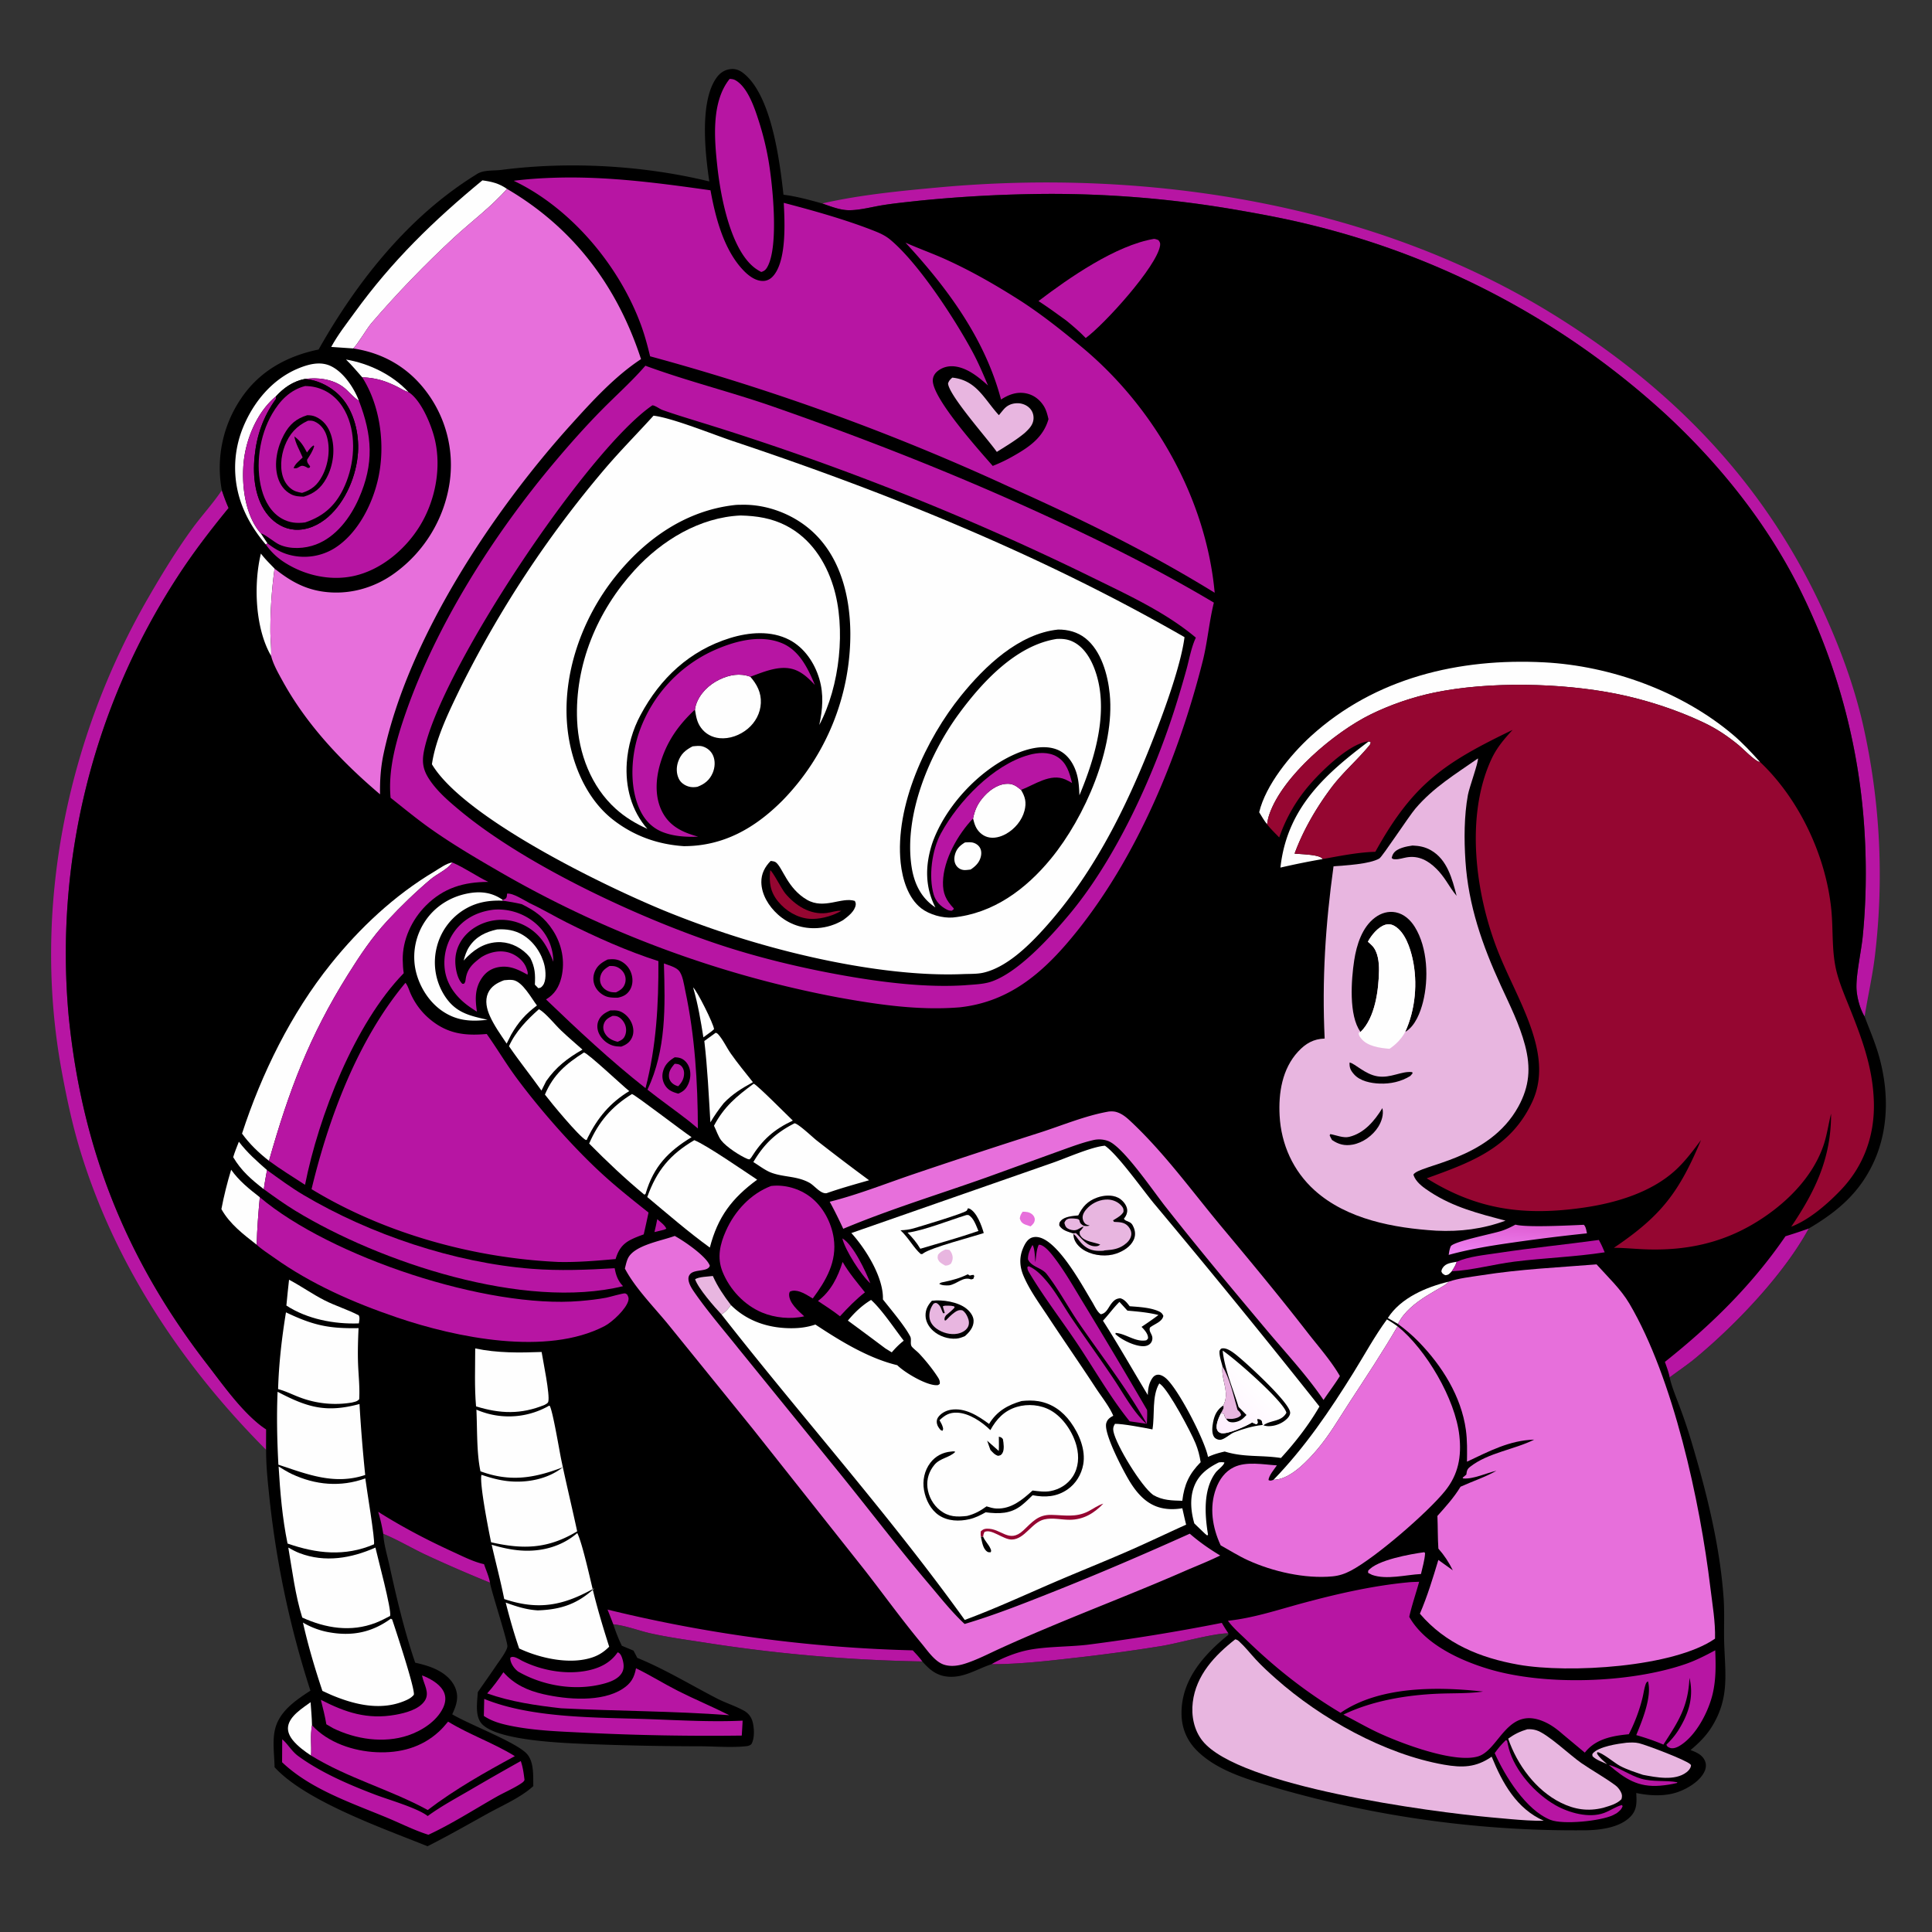 <svg version="1.1" xmlns="http://www.w3.org/2000/svg" style="display: block;" viewBox="0 0 2048 2048" width="1024" height="1024">
<rect x="0" y="0" width="2048" height="2048" fill="#333333" stroke="none"/>
<defs>
	<linearGradient id="Gradient1" gradientUnits="userSpaceOnUse" x1="1610.01" y1="1295.96" x2="1607.99" y2="1330.04">
		<stop class="stop0" offset="0" stop-opacity="1" stop-color="rgb(222,92,209)"></stop>
		<stop class="stop1" offset="1" stop-opacity="1" stop-color="rgb(238,128,240)"></stop>
	</linearGradient>
	<linearGradient id="Gradient2" gradientUnits="userSpaceOnUse" x1="1284.8" y1="1508.19" x2="1332.36" y2="1463.91">
		<stop class="stop0" offset="0" stop-opacity="1" stop-color="rgb(255,239,255)"></stop>
		<stop class="stop1" offset="1" stop-opacity="1" stop-color="rgb(255,255,255)"></stop>
	</linearGradient>
</defs>

<path transform="translate(0,0)" fill="rgb(183,21,163)" d="M 235.129 519.677 C 237.287 526.099 239.54 532.333 242.329 538.51 C 222.991 562.109 204.403 586.281 187.845 611.939 A 732.12 732.12 0 0 0 72.769 1076.8 C 86.646 1216.69 133.341 1334.62 219.411 1446.02 C 235.72 1467.13 253.218 1492.06 273.857 1509.12 A 91.872 91.872 0 0 0 282.208 1515.24 L 282.104 1536.91 C 192.473 1446.99 120.372 1338.42 83.961 1216.08 C 76.128 1189.76 70.523 1162.98 65.513 1135.99 C 33.613 964.187 70.549 783.18 157.652 632.782 C 172.107 607.823 187.361 582.805 204.413 559.518 C 214.001 546.425 225.147 534.432 234.24 521.003 L 235.129 519.677 z" data-index="1" style="opacity: 1;"></path>
<path transform="translate(0,0)" fill="rgb(183,21,163)" d="M 871.575 215.697 C 911.207 206.564 954.451 202.382 994.917 198.672 C 1217.2 178.29 1458.65 215.823 1650.15 335.565 C 1775.82 414.142 1872.26 514.414 1933.79 650.123 C 1951.01 688.095 1965.47 727.283 1974.8 767.976 A 720.528 720.528 0 0 1 1987.37 1014.14 C 1984.75 1035.48 1979.94 1056.35 1976.56 1077.54 C 1971.63 1069.62 1968.26 1056.77 1967.95 1047.5 C 1967.46 1032.74 1972.97 1008.8 1974.57 992.655 C 1978.1 957.129 1978.69 920.382 1976.66 884.75 A 665.343 665.343 0 0 0 1910.47 629.917 C 1875.64 558.027 1824.62 493.809 1766.24 439.632 A 856.071 856.071 0 0 0 1392.51 239.135 C 1364.74 232.096 1336.39 226.867 1308.16 222.016 A 1154.62 1154.62 0 0 0 1111.06 205.539 A 1436.14 1436.14 0 0 0 974.317 212.769 C 961.446 214.188 948.424 215.444 935.641 217.496 C 924.284 219.32 911.586 222.824 900.205 222.839 C 890.647 222.852 880.535 218.796 871.575 215.697 z" data-index="2"></path>
<path transform="translate(0,0)" fill="rgb(0,0,0)" d="M 751.905 192.335 C 747.432 162.412 741.353 107.131 759.839 82.002 C 763.491 77.037 768.413 73.842 774.608 73.239 C 780.272 72.688 784.614 74.74 788.916 78.304 C 818.038 102.431 826.568 170.979 830.508 206.4 C 844.487 208.187 858.039 211.898 871.575 215.697 C 880.535 218.796 890.647 222.852 900.205 222.839 C 911.586 222.824 924.284 219.32 935.641 217.496 C 948.424 215.444 961.446 214.188 974.317 212.769 A 1436.14 1436.14 0 0 1 1111.06 205.539 A 1154.62 1154.62 0 0 1 1308.16 222.016 C 1336.39 226.867 1364.74 232.096 1392.51 239.135 A 856.071 856.071 0 0 1 1766.24 439.632 C 1824.62 493.809 1875.64 558.027 1910.47 629.917 A 665.343 665.343 0 0 1 1976.66 884.75 C 1978.69 920.382 1978.1 957.129 1974.57 992.655 C 1972.97 1008.8 1967.46 1032.74 1967.95 1047.5 C 1968.26 1056.77 1971.63 1069.62 1976.56 1077.54 C 1981.45 1090.55 1987.03 1103.46 1991 1116.79 C 2002.12 1154.11 2002.81 1195.3 1986.53 1231.22 C 1971.54 1264.28 1947.95 1284.28 1917.39 1302.27 C 1890.7 1351.17 1840.22 1403.96 1797.56 1439.42 C 1788.69 1446.8 1779.09 1453.13 1769.91 1460.08 C 1769.99 1460.45 1770.07 1460.83 1770.16 1461.2 C 1772.55 1471.25 1776.83 1481.1 1780.39 1490.8 A 574.909 574.909 0 0 1 1794.18 1532.15 C 1809.65 1584.46 1823.22 1639.28 1827.09 1693.86 C 1828.25 1710.22 1827.18 1726.33 1827.75 1742.64 C 1828.89 1775.24 1833.05 1799.99 1815.15 1829.57 C 1808.99 1839.75 1801.12 1847.57 1792.04 1855.14 C 1798.11 1857.49 1803.97 1859.78 1807.02 1865.99 C 1808.77 1869.55 1808.67 1873.44 1807.17 1877.07 C 1802.85 1887.53 1789.72 1895.54 1779.43 1899.33 C 1765.22 1904.56 1749.11 1903.65 1734.49 1900.67 C 1734.94 1909.82 1735.55 1917.84 1728.92 1925.11 C 1717.83 1937.26 1696.58 1939.94 1681.04 1940.17 A 1137.98 1137.98 0 0 1 1353.12 1895.33 C 1324.54 1886.75 1291.42 1877.76 1269.51 1856.42 C 1258.2 1845.4 1252.58 1832.06 1252.46 1816.38 C 1252.25 1789.17 1266.19 1766.93 1284.9 1748.29 C 1290.31 1742.89 1296.16 1737.8 1302.1 1732.98 L 1302.07 1731.38 C 1286.15 1731.38 1250.04 1741.64 1231.74 1744.74 A 1890.74 1890.74 0 0 1 1137.96 1757.52 C 1109.1 1760.83 1080.17 1764.11 1051.07 1764.13 C 1036.04 1769.03 1022.39 1778.43 1005.91 1777.41 C 993.347 1776.63 985.569 1770.28 977.721 1761.21 A 1669 1669 0 0 1 749.621 1741.6 C 729.746 1738.48 709.476 1735.84 689.847 1731.47 C 676.963 1728.6 663.134 1723.06 650.126 1721.85 C 652.682 1729.73 655.525 1737.13 659.194 1744.57 L 671.571 1749.73 L 675.576 1757.43 C 704.312 1769.13 732.059 1785.99 759.678 1800.3 C 768.997 1805.12 779.335 1808.3 788.42 1813.29 C 793.231 1815.94 796.423 1819.99 797.81 1825.29 C 799.568 1832 800.085 1842.83 796.469 1848.88 C 794.784 1850.33 793.507 1850.75 791.356 1851 C 775.716 1852.77 758.088 1851.18 742.243 1851.13 A 3154.91 3154.91 0 0 1 624.504 1848.81 C 599.623 1847.74 526.083 1845.62 510.282 1826.79 C 503.34 1818.51 505.934 1803.72 506.488 1793.75 C 513.132 1784.06 519.995 1774.52 526.552 1764.78 C 529.602 1760.25 537.146 1750.49 537.853 1745.41 C 538.478 1740.91 521.594 1689.08 519.659 1679 L 519.42 1677.69 A 1465.3 1465.3 0 0 1 450.109 1647.56 C 435.403 1640.54 421.367 1632.12 406.279 1625.91 C 406.81 1636.98 410.527 1648.85 412.91 1659.73 C 420.541 1694.57 428.574 1728.72 440.123 1762.52 C 446.384 1763.91 452.66 1765.56 458.611 1767.98 C 468.854 1772.16 478.77 1779.13 482.863 1789.81 C 486.661 1799.72 483.553 1808.2 479.371 1817.25 C 497.757 1828.14 545.133 1846.07 557.699 1858.31 C 566.277 1866.67 565.12 1882.23 565.318 1893.34 C 552.326 1905.32 532.557 1913.84 517.102 1922.39 C 495.831 1934.15 474.898 1946.17 453.177 1957.11 C 407.265 1938.5 324.032 1909.54 291.063 1873.31 C 290.883 1860.44 288.588 1846.32 291.423 1833.67 C 295.79 1814.18 313.417 1802.38 329.062 1792.17 A 1008.98 1008.98 0 0 1 285.843 1589.93 C 284.012 1572.31 281.989 1554.66 282.104 1536.91 L 282.208 1515.24 A 91.872 91.872 0 0 1 273.857 1509.12 C 253.218 1492.06 235.72 1467.13 219.411 1446.02 C 133.341 1334.62 86.646 1216.69 72.769 1076.8 A 732.12 732.12 0 0 1 187.845 611.939 C 204.403 586.281 222.991 562.109 242.329 538.51 C 239.54 532.333 237.287 526.099 235.129 519.677 A 130.589 130.589 0 0 1 255.306 422.765 C 274.823 393.485 303.958 377.472 337.724 370.502 C 378.408 298.371 432.987 229.474 504.151 185.41 C 504.713 185.062 505.255 184.682 505.819 184.336 C 512.972 179.951 523.269 181.152 531.431 180.102 C 603.261 170.865 681.54 175.215 751.905 192.335 z" data-index="3" style="opacity: 1;"></path>
<path transform="translate(0,0)" fill="rgb(183,21,163)" d="M 696.715 1292.38 C 699.801 1295.09 704.771 1298.69 706.348 1302.46 L 703.748 1303.63 L 693.747 1306.05 C 694.913 1301.54 695.786 1296.95 696.715 1292.38 z" data-index="4"></path>
<path transform="translate(0,0)" fill="rgb(254,254,254)" d="M 1544.21 1337.51 C 1542.98 1341.35 1541.17 1344.24 1538.95 1347.6 C 1536.5 1350.17 1535.59 1351.63 1531.96 1351.75 C 1529.56 1350.38 1528.99 1350.38 1527.94 1347.87 C 1528.11 1346.15 1528.46 1345.34 1529.43 1343.83 C 1532.59 1338.92 1538.96 1338.56 1544.21 1337.51 z" data-index="5"></path>
<path transform="translate(0,0)" fill="rgb(183,21,163)" d="M 892.943 1312.75 C 904.206 1319.03 917.916 1347.95 922.611 1360.35 C 913.336 1352.43 895.678 1325.05 892.943 1312.75 z" data-index="6"></path>
<path transform="translate(0,0)" fill="rgb(183,21,163)" d="M 1705.35 1870.87 C 1716.18 1873.5 1727.9 1882.09 1739.67 1885.49 C 1752.63 1889.23 1765.25 1886.87 1778.12 1889.27 L 1777.62 1890.04 C 1771.86 1891.45 1765.79 1892.4 1759.89 1892.89 C 1736.31 1894.84 1722.55 1885.58 1705.35 1870.87 z" data-index="7"></path>
<path transform="translate(0,0)" fill="rgb(254,254,254)" d="M 734.722 1046.7 C 738.914 1050.23 756.415 1085.19 756.924 1090.97 L 754.451 1093.14 L 745.627 1099.63 C 742.756 1081.67 739.841 1064.19 734.722 1046.7 z" data-index="8"></path>
<path transform="translate(0,0)" fill="rgb(254,254,254)" d="M 366.771 381.115 C 391.18 385.256 416.034 397.225 432.928 415.551 C 428.933 414.599 424.638 411.674 420.919 409.846 C 407.994 403.496 398.379 400.546 383.946 399.934 C 378.338 393.604 372.875 386.971 366.771 381.115 z" data-index="9"></path>
<path transform="translate(0,0)" fill="rgb(254,254,254)" d="M 1471.16 1397.17 C 1484.8 1375.73 1511.96 1364.3 1535.72 1358.6 C 1532.15 1364.89 1494.42 1377.71 1481.89 1403.41 L 1471.16 1397.17 z" data-index="10"></path>
<path transform="translate(0,0)" fill="rgb(232,182,224)" d="M 764.775 1393.33 C 757.315 1385.41 740.261 1366.02 736.818 1356.03 C 741.064 1353.37 750.448 1353.29 755.645 1352.59 C 760.735 1363.99 767.257 1373.51 774.802 1383.42 C 771.919 1387.5 769.089 1390.73 764.775 1393.33 z" data-index="11"></path>
<path transform="translate(0,0)" fill="rgb(254,254,254)" d="M 253.214 1210.24 C 262.03 1221.88 272.146 1230.75 283.042 1240.31 C 281.897 1247.04 280.488 1253.83 279.637 1260.61 C 266.419 1250.32 255.8 1241.2 247.196 1226.66 C 248.839 1221.07 251.117 1215.67 253.214 1210.24 z" data-index="12"></path>
<path transform="translate(0,0)" fill="rgb(254,254,254)" d="M 329.724 1860.94 C 323.05 1856.58 315.538 1851.01 310.489 1844.8 C 307.164 1840.7 304.605 1835.62 305.372 1830.21 C 306.966 1818.96 320.888 1810.57 329.241 1804.41 C 329.814 1812.54 330.564 1820.7 330.735 1828.84 C 328.646 1840.22 330.374 1849.78 329.724 1860.94 z" data-index="13" style="opacity: 1;"></path>
<path transform="translate(0,0)" fill="rgb(254,254,254)" d="M 1292.07 1550.2 C 1294.16 1549.97 1295.81 1549.87 1297.89 1550.26 C 1297.42 1553.48 1290.88 1557.97 1288.68 1560.91 C 1275.2 1578.94 1277.12 1605.93 1280.54 1626.67 L 1279.75 1627.73 L 1277.41 1625.84 A 1260.86 1260.86 0 0 1 1266.02 1614.89 C 1262.59 1602.87 1261.17 1589.72 1265.16 1577.63 C 1269.69 1563.88 1279.69 1556.33 1292.07 1550.2 z" data-index="14"></path>
<path transform="translate(0,0)" fill="rgb(231,111,219)" d="M 1509.87 1645.39 L 1510.66 1646.53 C 1510.16 1653.87 1507.95 1661.35 1506.29 1668.51 C 1490.3 1669.33 1469.6 1674.92 1454.42 1669.42 L 1450.27 1667.31 L 1450.29 1665.09 C 1459.5 1653.6 1495.46 1647.37 1509.87 1645.39 z" data-index="15"></path>
<path transform="translate(0,0)" fill="rgb(254,254,254)" d="M 276.567 586.803 C 280.902 592.532 286.066 597.581 291.056 602.734 A 477.635 477.635 0 0 0 286.608 668.551 C 286.594 677.407 287.76 686.48 287.397 695.251 C 287.252 695.014 287.101 694.782 286.964 694.541 C 270.33 665.222 268.744 618.845 276.567 586.803 z" data-index="16"></path>
<path transform="translate(0,0)" fill="rgb(183,21,163)" d="M 893.192 1337.69 C 899.825 1349.23 908.661 1359.53 916.876 1369.96 C 907.145 1377.58 898.726 1386.23 890.408 1395.32 C 882.972 1389.45 874.922 1384.35 867.052 1379.09 C 880.738 1368.93 888.255 1353.61 893.192 1337.69 z" data-index="17"></path>
<path transform="translate(0,0)" fill="rgb(254,254,254)" d="M 526.953 985.241 C 536.758 984.609 545.75 985.986 554.287 991.135 C 565.709 998.025 574.314 1010.68 577.232 1023.63 C 578.508 1029.29 579.297 1039.79 575.377 1044.69 C 573.689 1046.8 573.126 1047.13 570.634 1047.52 L 566.979 1043.77 C 567.548 1032.9 567.164 1025.3 562.085 1015.38 C 560.828 1013.83 559.541 1012.28 558.103 1010.9 C 549.707 1002.82 538.443 998.021 526.727 998.773 C 512.046 999.716 500.955 1007.7 491.478 1018.26 C 492.935 1012.91 494.453 1007.99 497.577 1003.32 C 504.63 992.769 514.939 987.873 526.953 985.241 z" data-index="18"></path>
<path transform="translate(0,0)" fill="rgb(254,254,254)" d="M 923.378 1377.97 C 934.827 1388.26 948.108 1408.4 958.006 1421.19 C 953.181 1424.98 949.285 1428.9 945.301 1433.56 L 938.487 1429.35 A 4815.35 4815.35 0 0 0 898.786 1399.88 C 906.069 1391.14 913.637 1383.89 923.378 1377.97 z" data-index="19"></path>
<path transform="translate(0,0)" fill="rgb(254,254,254)" d="M 306.403 1356.56 C 319.22 1363.31 331.113 1371.83 344.074 1378.42 C 355.83 1384.4 368.55 1388.18 380.277 1394.3 C 381.693 1396.89 380.773 1400.05 380.405 1402.85 C 354.523 1403.85 325.567 1398.33 303.582 1383.93 C 304.361 1374.8 305.453 1365.67 306.403 1356.56 z" data-index="20"></path>
<path transform="translate(0,0)" fill="url(#Gradient1)" d="M 1606.41 1298.15 C 1618.04 1301.4 1664.7 1298.93 1678.87 1298.33 C 1681.16 1300.33 1681.56 1304.49 1682.24 1307.4 A 1965.51 1965.51 0 0 0 1603.48 1317.17 C 1580.81 1320.37 1557.75 1324.15 1535.67 1330.24 C 1535.98 1328.31 1536.24 1326.32 1536.73 1324.43 C 1536.92 1323.7 1537.65 1321.33 1538.08 1320.82 C 1542.44 1315.7 1582.3 1307.81 1591.29 1304.9 C 1596.67 1303.17 1601.47 1300.88 1606.41 1298.15 z" data-index="21"></path>
<path transform="translate(0,0)" fill="rgb(254,254,254)" d="M 245.032 1239.96 C 253.265 1251.66 264.209 1260.42 275.402 1269.11 C 273.876 1285.89 272.481 1302.63 272.108 1319.49 C 257.882 1308.35 243.708 1297.71 234.689 1281.72 C 237.38 1267.5 240.842 1253.8 245.032 1239.96 z" data-index="22"></path>
<path transform="translate(0,0)" fill="rgb(183,21,163)" d="M 400.857 1602.55 C 426.815 1618.95 453.083 1632.65 481.011 1645.43 C 491.247 1650.12 502.08 1655.66 513.09 1658.09 C 515.143 1664.26 518.372 1671.34 519.42 1677.69 A 1465.3 1465.3 0 0 1 450.109 1647.56 C 435.403 1640.54 421.367 1632.12 406.279 1625.91 C 404.926 1617.9 403.258 1610.31 400.857 1602.55 z" data-index="23"></path>
<path transform="translate(0,0)" fill="rgb(183,21,163)" d="M 1694.86 1314.4 C 1697.24 1318.7 1699.2 1322.95 1701.05 1327.5 C 1669.16 1332.45 1636.98 1333.39 1604.99 1337.43 C 1584.2 1340.06 1559.08 1346.77 1538.95 1347.6 C 1541.17 1344.24 1542.98 1341.35 1544.21 1337.51 C 1557.23 1331.81 1574.03 1330.34 1588.06 1328.2 C 1623.56 1322.77 1659.3 1319.32 1694.86 1314.4 z" data-index="24"></path>
<path transform="translate(0,0)" fill="rgb(183,21,163)" d="M 654.738 1751.51 C 655.184 1751.72 655.674 1751.86 656.077 1752.15 C 658.011 1753.52 658.999 1756.05 659.677 1758.23 C 661.208 1763.15 661.957 1768.41 659.319 1773.1 C 655.602 1779.71 647.144 1782.86 640.228 1784.72 C 610.083 1792.86 575.896 1787.25 549.113 1771.85 A 25.341 25.341 0 0 1 545.737 1768.66 C 543.28 1765.88 540.649 1761.17 540.923 1757.38 C 543.847 1754.3 550.682 1759.16 553.867 1760.74 C 573.991 1770.67 599.112 1775.28 621.35 1771.15 C 634.829 1768.65 646.815 1763.12 654.738 1751.51 z" data-index="25" style="opacity: 1;"></path>
<path transform="translate(0,0)" fill="rgb(183,21,163)" d="M 1596.26 1844.62 L 1597.61 1845.33 C 1598.14 1847.99 1598.66 1850.68 1599.36 1853.3 C 1605.77 1877.23 1627.37 1901.32 1648.74 1913.52 C 1663.01 1921.66 1684.38 1927.7 1700.37 1921.81 C 1706.86 1919.41 1712.52 1915.24 1719.24 1913.39 L 1720.05 1914.56 C 1718.81 1918.2 1716.74 1919.68 1713.81 1922.04 C 1712.53 1922.81 1711.22 1923.51 1709.87 1924.15 C 1696.6 1930.43 1656.88 1934.42 1643.58 1929.15 C 1617.51 1918.81 1595.32 1882.69 1584.45 1858.39 C 1588 1853.29 1591.79 1848.92 1596.26 1844.62 z" data-index="26"></path>
<path transform="translate(0,0)" fill="rgb(254,254,254)" d="M 1450.86 785.945 L 1452.99 786.68 C 1452.75 789.082 1452.17 789.501 1450.64 791.325 C 1437.86 806.595 1423.06 819.169 1410.99 835.331 C 1395.37 856.228 1381.27 880.37 1372.33 904.841 C 1378.68 905.561 1397.93 905.701 1401.73 910.092 L 1401.89 910.675 C 1386.88 913.249 1372.15 916.284 1357.3 919.686 A 199.264 199.264 0 0 1 1357.95 914.581 C 1366.41 854.907 1405.68 819.931 1450.86 785.945 z" data-index="27"></path>
<path transform="translate(0,0)" fill="rgb(254,254,254)" d="M 534.321 1039.1 C 537.378 1038.8 540.792 1038.42 543.837 1038.91 C 554.009 1040.57 563.242 1058.12 569.189 1065.85 C 556.963 1075.04 549.515 1083.46 541.885 1096.7 L 537.081 1106.25 C 530.73 1096.8 523.905 1087.35 519.25 1076.93 C 515.905 1069.44 513.883 1060.7 517.272 1052.85 C 520.433 1045.53 527.176 1041.7 534.321 1039.1 z" data-index="28"></path>
<path transform="translate(0,0)" fill="rgb(232,182,224)" d="M 1724.14 1847.36 C 1728.66 1847.1 1733.06 1846.83 1737.5 1847.91 C 1745.61 1849.9 1787.2 1865.64 1791.73 1870.15 C 1792.57 1870.99 1792.62 1871.01 1792.42 1872.14 C 1791.95 1874.77 1789.82 1877.11 1787.77 1878.68 C 1775.48 1888.13 1755.46 1884.04 1741.59 1881.41 C 1733.4 1878.6 1724.89 1875.98 1717.23 1871.92 C 1711.58 1868.93 1698.08 1857.47 1693.17 1857.36 L 1692.92 1858.89 C 1695.52 1863.4 1699.88 1866.68 1703.72 1870.13 C 1698.57 1867.72 1692.33 1865.77 1688.21 1861.79 C 1688.02 1860.46 1687.53 1859.8 1688.48 1858.67 C 1694.57 1851.39 1715.08 1848.43 1724.14 1847.36 z" data-index="29"></path>
<path transform="translate(0,0)" fill="rgb(254,254,254)" d="M 758.667 1094.77 C 759.505 1095 760.311 1095.36 760.929 1096.01 C 766.106 1101.43 770.245 1110.5 774.651 1116.78 C 781.999 1127.24 790.173 1137.16 798.124 1147.17 C 786.304 1153.69 776.633 1159.51 767.234 1169.33 C 762.01 1175.87 757.293 1182.52 753.048 1189.74 C 751.281 1160.73 750.007 1132.46 746.611 1103.51 L 758.667 1094.77 z" data-index="30"></path>
<path transform="translate(0,0)" fill="rgb(254,254,254)" d="M 281.707 577.137 C 272.434 566.288 264.191 553.801 258.569 540.657 A 112.478 112.478 0 0 1 257.578 453.272 C 268.636 426.156 288.609 402.01 316.046 390.602 C 326.608 386.21 338.924 382.838 349.906 387.699 C 363.77 393.835 375.18 410.948 380.413 424.699 C 375.038 421.8 369.332 414.415 364.106 410.458 C 352.698 401.82 336.897 399.829 322.947 401.772 C 310.943 404.119 300.831 411.023 292.691 419.985 C 272.978 436.089 260.979 464.281 258.367 489.178 C 255.843 513.234 259.483 545.408 275.793 564.669 C 275.978 564.888 276.186 565.087 276.382 565.295 L 283.515 575.951 L 281.707 577.137 z" data-index="31"></path>
<path transform="translate(0,0)" fill="rgb(254,254,254)" d="M 1470.2 1398.63 C 1474.14 1400.88 1477.83 1403.27 1481.49 1405.96 C 1465.59 1433.34 1447.81 1460.07 1430.51 1486.59 C 1419.29 1503.78 1409.25 1521.4 1395.85 1537.05 C 1386.25 1548.27 1370.96 1564.34 1355.97 1567.89 C 1353.99 1568.36 1351.93 1568.55 1349.9 1568.73 C 1383.29 1534.28 1409.64 1495.44 1434.89 1454.79 C 1446.54 1436.04 1457.13 1416.43 1470.2 1398.63 z" data-index="32"></path>
<path transform="translate(0,0)" fill="rgb(183,21,163)" d="M 1051.07 1764.13 C 1061.46 1757.88 1076.21 1752.09 1088.03 1749.51 C 1108.06 1745.16 1132.37 1745.92 1153.16 1743.45 A 2128.44 2128.44 0 0 0 1295.18 1720.32 C 1297.35 1724.1 1299.68 1727.73 1302.07 1731.38 C 1286.15 1731.38 1250.04 1741.64 1231.74 1744.74 A 1890.74 1890.74 0 0 1 1137.96 1757.52 C 1109.1 1760.83 1080.17 1764.11 1051.07 1764.13 z" data-index="33"></path>
<path transform="translate(0,0)" fill="rgb(232,182,224)" d="M 1009.46 400.288 C 1034.9 402.916 1043.03 422.543 1058.08 439.226 C 1058.35 439.521 1058.62 439.81 1058.89 440.102 A 298.306 298.306 0 0 1 1063.74 434.201 C 1067.46 429.851 1071.97 427.696 1077.76 427.459 C 1082.82 427.252 1088.04 429.08 1091.57 432.767 C 1094.43 435.751 1095.79 439.669 1095.58 443.778 C 1095.25 450.373 1090.86 454.615 1086.33 458.881 C 1077.2 466.515 1066.73 472.704 1056.68 479.038 C 1046.86 465.114 1006.1 419.42 1004.96 406.533 C 1005.89 403.555 1007.24 402.307 1009.46 400.288 z" data-index="34"></path>
<path transform="translate(0,0)" fill="rgb(254,254,254)" d="M 571.292 1069.77 C 578.549 1073.85 588.47 1086.38 594.865 1092.44 C 602.187 1099.38 609.877 1105.98 617.454 1112.64 C 601.682 1121.68 589.464 1130.98 579.007 1146 L 573.972 1156.05 C 562.731 1140.22 550.477 1125.07 539.553 1109.03 C 546.393 1093.63 558.861 1080.78 571.292 1069.77 z" data-index="35"></path>
<path transform="translate(0,0)" fill="rgb(254,254,254)" d="M 516.804 1080.99 C 499.234 1083.14 484.122 1082.08 469.047 1071.87 C 453.931 1061.62 443.359 1043.94 440.114 1026.09 A 68.11 68.11 0 0 1 451.386 975.44 C 462.026 960.098 478.366 950.229 496.67 946.938 C 510.005 944.54 521.803 946.106 532.939 953.955 L 532.901 954.756 C 518.701 954.189 505.466 956.297 493.086 963.613 A 64.897 64.897 0 0 0 462.999 1004.03 A 65.692 65.692 0 0 0 470.815 1054.74 C 482.483 1073.45 497.14 1076.58 516.804 1080.99 z" data-index="36"></path>
<path transform="translate(0,0)" fill="rgb(183,21,163)" d="M 1892.68 1310.47 A 563.915 563.915 0 0 0 1917.39 1302.27 C 1890.7 1351.17 1840.22 1403.96 1797.56 1439.42 C 1788.69 1446.8 1779.09 1453.13 1769.91 1460.08 C 1768.94 1454.53 1766.66 1448.98 1764.88 1443.63 C 1813.81 1404.76 1857.2 1362.22 1892.68 1310.47 z" data-index="37"></path>
<path transform="translate(0,0)" fill="rgb(183,21,163)" d="M 447.386 1776.05 C 449.011 1776.59 448.687 1776.44 450.193 1777.1 C 458.241 1780.62 467.994 1786.42 471.1 1795.08 C 472.978 1800.32 471.952 1805.75 469.574 1810.65 C 462.721 1824.75 446.959 1834.8 432.483 1839.64 C 406.662 1848.26 377.042 1843.73 353.023 1831.94 L 345.943 1827.8 C 344.464 1819.03 342.292 1810.49 340.108 1801.87 C 366.265 1815.33 389.458 1823.04 419.204 1817.74 C 429.618 1815.88 444.217 1812.15 450.309 1802.82 C 455.8 1794.41 449.354 1785.66 447.574 1777.01 C 447.508 1776.69 447.448 1776.37 447.386 1776.05 z" data-index="38" style="opacity: 1;"></path>
<path transform="translate(0,0)" fill="rgb(183,21,163)" d="M 522.993 964.341 C 523.982 964.262 524.972 964.175 525.965 964.148 A 60.752 60.752 0 0 1 570.244 981.088 C 580.806 991.435 586.383 1004.79 586.583 1019.52 C 582.845 1010.05 578.789 1000.99 571.946 993.308 A 54.65 54.65 0 0 0 533.561 975.086 C 519.755 974.555 505.555 979.62 495.548 989.227 C 487.19 997.253 482.443 1007.9 482.647 1019.54 C 482.771 1026.62 484.732 1037.75 490.052 1042.82 C 491.502 1042.81 491.574 1043.19 492.336 1042.19 C 493.496 1040.67 493.469 1038.79 493.778 1036.97 C 495.634 1026.05 501.941 1020.86 510.364 1014.55 C 512.239 1013.46 514.071 1012.43 516.079 1011.6 C 524.682 1008.01 534.211 1007.22 542.887 1011.05 C 549.109 1013.8 555.482 1019.37 557.862 1025.88 C 558.602 1027.91 560.024 1031.18 559.109 1033.16 C 549.61 1027.96 541.116 1023.56 529.972 1024.98 C 522.239 1025.97 515.959 1029.57 511.375 1035.92 C 503.157 1047.31 503.619 1059.26 505.571 1072.41 C 502.076 1070.22 498.617 1067.99 495.329 1065.5 C 482.754 1055.96 473.273 1043.11 471.422 1027.01 A 56.877 56.877 0 0 1 483.041 985.696 C 493.135 972.978 507.121 966.295 522.993 964.341 z" data-index="39"></path>
<path transform="translate(0,0)" fill="rgb(254,254,254)" d="M 798.954 1148.77 C 802.367 1149.75 835.276 1183.03 840.428 1187.87 C 819.997 1197.5 808.062 1208.32 796.055 1227.46 L 794.56 1228.96 C 793.708 1228.88 793.257 1228.89 792.384 1228.53 C 784.258 1225.15 769.807 1215.75 764.44 1208.75 C 761.301 1204.66 759.248 1198.04 756.85 1193.34 C 767.466 1173.15 780.868 1162.04 798.954 1148.77 z" data-index="40"></path>
<path transform="translate(0,0)" fill="rgb(183,21,163)" d="M 643.995 1706.22 A 1516.6 1516.6 0 0 0 967.558 1749.44 C 971.109 1753.25 974.658 1756.98 977.721 1761.21 A 1669 1669 0 0 1 749.621 1741.6 C 729.746 1738.48 709.476 1735.84 689.847 1731.47 C 676.963 1728.6 663.134 1723.06 650.126 1721.85 C 648.086 1716.64 646.105 1711.4 643.995 1706.22 z" data-index="41"></path>
<path transform="translate(0,0)" fill="rgb(254,254,254)" d="M 618.999 1115.68 C 623.169 1116.31 659.529 1150.63 667.015 1156.61 C 646.46 1169.18 633.527 1184.83 622.829 1206.32 L 622.267 1207.99 L 621.005 1208.49 C 613.354 1204.26 584.325 1169.14 577.635 1160.29 C 586.611 1139.12 599.917 1127.83 618.999 1115.68 z" data-index="42"></path>
<path transform="translate(0,0)" fill="rgb(254,254,254)" d="M 842.264 1190.72 C 846.558 1191.34 861.183 1205.33 865.498 1208.75 A 2288.73 2288.73 0 0 0 921.271 1251.11 C 906.218 1255.43 891.103 1259.61 876.319 1264.8 C 869.948 1265.9 863.553 1256.84 858 1253.77 C 844.782 1246.47 831.18 1248.08 817.791 1243.16 C 811.302 1240.78 804.528 1235.49 798.576 1231.84 C 809.942 1212.62 822.392 1200.84 842.264 1190.72 z" data-index="43"></path>
<path transform="translate(0,0)" fill="rgb(254,254,254)" d="M 503.737 1429.39 C 527.17 1434.36 550.361 1434.01 574.142 1433.16 C 575.665 1442.87 583.143 1478.41 581.191 1485.88 C 580.726 1487.66 578.838 1488.24 577.381 1489.19 C 552.342 1499.51 530.127 1498.72 504.64 1490.81 C 502.854 1470.59 503.746 1449.69 503.737 1429.39 z" data-index="44"></path>
<path transform="translate(0,0)" fill="rgb(183,21,163)" d="M 674.206 1768.45 C 689.267 1775.72 703.566 1784.74 718.514 1792.31 C 736.488 1801.42 755.121 1809.1 773.082 1818.19 C 713.863 1813.72 654.184 1813.91 594.849 1810.86 C 568.235 1807.83 541.801 1804.08 516.429 1795.09 C 522.789 1788.09 528.313 1780.43 533.646 1772.63 C 545.074 1785.58 559.419 1792.12 576.031 1795.9 C 600.716 1801.52 637.802 1804.8 660.185 1790.13 C 668.978 1784.37 672.294 1778.37 674.206 1768.45 z" data-index="45" style="opacity: 1;"></path>
<path transform="translate(0,0)" fill="rgb(183,21,163)" d="M 513.302 1800.92 C 564.239 1821.78 633.592 1820.41 688.11 1822.36 C 720.995 1823.54 754.32 1825.5 787.21 1823.96 C 786.998 1829.23 786.607 1834.51 786.301 1839.78 A 2683.6 2683.6 0 0 1 621.56 1836.85 C 594.485 1835.46 566.988 1834.77 540.36 1829.24 C 530.627 1827.22 521.202 1824.55 512.89 1818.94 L 513.302 1800.92 z" data-index="46"></path>
<path transform="translate(0,0)" fill="rgb(183,21,163)" d="M 1097.55 1337.97 C 1098.37 1332.07 1098.55 1324.88 1101.12 1319.55 C 1102 1319.51 1102.43 1319.42 1103.35 1319.76 C 1108.6 1321.67 1113.96 1328.41 1117.34 1332.82 C 1129.32 1348.45 1139.25 1366.3 1149.56 1383.09 A 6718.77 6718.77 0 0 1 1215.97 1494.72 C 1216.26 1499.54 1215.9 1504.47 1215.76 1509.3 L 1197.5 1506.66 C 1177.71 1482.28 1160.05 1451.46 1142.48 1425.12 C 1125.37 1399.47 1106.38 1374.98 1090.64 1348.44 C 1089.51 1346.44 1089.09 1345.39 1089.08 1343.08 L 1090.47 1342.23 C 1098.27 1345.51 1104.66 1352.34 1110.01 1358.74 C 1119.63 1370.26 1127.51 1384.83 1136.01 1397.36 C 1150.97 1419.4 1166.7 1440.91 1181.45 1463.09 C 1191.69 1478.49 1201.93 1497.74 1215.92 1509.87 C 1195.09 1472.58 1168.42 1438.48 1144.26 1403.38 C 1132.46 1386.24 1122.24 1366.88 1109.53 1350.51 C 1104.34 1343.83 1093.19 1343.01 1089.7 1334.94 C 1089.53 1329.27 1091.85 1324.71 1094.44 1319.8 C 1096.96 1322.76 1097.05 1333.7 1097.55 1337.97 z" data-index="47"></path>
<path transform="translate(0,0)" fill="rgb(183,21,163)" d="M 703.771 1021.29 C 708.603 1023.14 715.555 1024.88 719.267 1028.54 C 723.7 1032.91 725.125 1044.18 726.416 1050.21 C 736.632 1097.9 739.631 1147.54 739.793 1196.23 L 730.464 1188.47 C 715.932 1177.12 700.797 1166.59 686.356 1155.11 C 706.34 1112.69 705.136 1067.02 703.771 1021.29 z" data-index="48"></path>
<path transform="translate(0,0)" fill="rgb(0,0,0)" d="M 715.206 1120.8 C 717.181 1120.82 719.082 1121 720.98 1121.59 C 725.024 1122.86 728.244 1126.29 729.966 1130.08 C 732.611 1135.9 732.256 1143.13 729.695 1148.92 C 727.255 1154.43 724.47 1157 718.994 1159.3 C 713.318 1157.75 708.447 1155.89 705.132 1150.7 A 18.613 18.613 0 0 1 702.763 1136 C 704.567 1128.78 709.038 1124.49 715.206 1120.8 z" data-index="49"></path>
<path transform="translate(0,0)" fill="rgb(183,21,163)" d="M 715.203 1127.64 C 717.334 1127.81 719.232 1127.8 721.056 1129.08 C 723.755 1130.97 725.103 1134.29 725.138 1137.5 C 725.201 1143.31 722.834 1147.37 718.948 1151.45 A 14.65 14.65 0 0 1 712.97 1148.51 C 710.833 1146.77 709.385 1144.21 709.157 1141.44 C 708.676 1135.63 711.578 1131.79 715.203 1127.64 z" data-index="50"></path>
<path transform="translate(0,0)" fill="rgb(232,182,224)" d="M 1618.94 1833.11 C 1622.18 1832.88 1625.28 1833.17 1628.39 1834.09 C 1640.34 1837.6 1664.29 1860.66 1676.3 1868.92 C 1688.07 1877.01 1700.79 1883.98 1712.27 1892.44 C 1714.77 1894.29 1716.65 1896.66 1718.1 1899.41 C 1719.6 1902.24 1719.68 1904.22 1718.83 1907.24 C 1713.66 1912.48 1706.32 1914.23 1699.48 1916.36 C 1683.46 1920.34 1669.24 1918.22 1654.57 1910.95 C 1627.94 1897.75 1608.22 1870.63 1598.74 1843.04 C 1605.27 1838.33 1611.28 1835.35 1618.94 1833.11 z" data-index="51"></path>
<path transform="translate(0,0)" fill="rgb(183,21,163)" d="M 322.947 401.772 C 336.897 399.829 352.698 401.82 364.106 410.458 C 369.332 414.415 375.038 421.8 380.413 424.699 C 394.617 461.594 396.731 491.457 380.297 528.55 C 371.334 548.783 356.263 569.104 334.937 577.186 C 323.137 581.659 307.856 582.548 296.245 577.344 C 290.726 574.87 280.83 566.212 276.382 565.295 C 276.186 565.087 275.978 564.888 275.793 564.669 C 259.483 545.408 255.843 513.234 258.367 489.178 C 260.979 464.281 272.978 436.089 292.691 419.985 L 292.425 422.958 C 279.103 441.705 272.174 461.115 269.883 483.965 C 267.77 505.049 270.289 529.938 284.603 546.68 C 291.644 554.914 301.48 560.729 312.412 561.477 C 325.535 562.376 338.121 556.483 347.823 547.983 C 366.526 531.596 377.924 504.029 379.517 479.52 C 380.797 459.839 375.405 436.684 362.146 421.637 C 352.644 410.854 337.405 402.6 322.947 401.772 z" data-index="52"></path>
<path transform="translate(0,0)" fill="rgb(183,21,163)" d="M 299.169 1843.71 C 305.283 1848.91 309.138 1856.35 316.022 1861.4 C 339.916 1878.95 370.132 1891.91 397.775 1902.43 C 412.062 1907.86 442.479 1916.52 453.37 1925.08 C 467.241 1914.95 482.607 1906.63 497.455 1898.02 A 2919.2 2919.2 0 0 1 552.053 1866.79 C 552.108 1866.97 552.158 1867.15 552.216 1867.32 C 554.397 1873.81 555.19 1880.09 556.012 1886.85 C 555.617 1887.75 554.941 1888.66 554.171 1889.26 C 547.647 1894.3 534.327 1900.14 526.67 1904.48 C 502.876 1917.96 478.898 1933.45 454.134 1944.92 C 439.623 1940.39 425.205 1933.09 411.129 1927.2 C 373.158 1911.33 329.272 1896.86 299.027 1868.04 L 299.169 1843.71 z" data-index="53" style="opacity: 1;"></path>
<path transform="translate(0,0)" fill="rgb(254,254,254)" d="M 669.946 1159.72 C 673.975 1161.01 722.48 1198.39 733.095 1205.46 C 708.256 1220.5 692.937 1236.66 684.568 1264.73 C 684.098 1266.15 684.55 1265.54 682.98 1266.35 C 662.607 1249.48 643.099 1231.04 624.532 1212.21 C 634.533 1189.13 648.568 1172.82 669.946 1159.72 z" data-index="54"></path>
<path transform="translate(0,0)" fill="rgb(183,21,163)" d="M 1223.35 253.213 C 1225.12 253.378 1226.35 253.909 1227.99 254.548 C 1229.5 256.678 1230.13 257.615 1229.73 260.289 C 1226.39 282.475 1170.63 343.923 1150.92 358.315 C 1144.47 351.604 1137.61 345.77 1130.43 339.881 C 1120.64 332.771 1111 325.739 1100.85 319.144 C 1133.02 294.66 1182.93 259.922 1223.35 253.213 z" data-index="55"></path>
<path transform="translate(0,0)" fill="rgb(254,254,254)" d="M 511.351 191.191 C 521.539 192.583 528.953 194.383 537.44 200.232 C 521.006 219.063 499.224 235.166 480.807 252.23 C 450.401 280.404 420.707 311.149 393.711 342.602 C 388.782 348.346 378.497 366.035 374.314 369.356 L 351.114 367.759 C 358.096 354.865 367.418 343.072 376.011 331.203 C 415.456 276.73 459.537 233.856 511.351 191.191 z" data-index="56"></path>
<path transform="translate(0,0)" fill="rgb(254,254,254)" d="M 1228.88 1466.5 C 1229.38 1466.86 1229.89 1467.2 1230.38 1467.58 C 1239.44 1474.82 1262.34 1517.84 1267.33 1530.04 C 1270.04 1536.67 1271.63 1542.93 1272.75 1549.99 C 1260.56 1562.31 1255.31 1573.73 1253.29 1590.9 C 1242.15 1590.58 1232.43 1590.53 1222.48 1584.76 C 1209.89 1575.86 1183.21 1532.02 1180.31 1517.45 C 1179.65 1514.09 1180.14 1512.18 1181.91 1509.33 C 1189.72 1509.09 1213.23 1513.5 1221.65 1515.24 C 1224.3 1499.88 1220.8 1480.14 1228.88 1466.5 z" data-index="57"></path>
<path transform="translate(0,0)" fill="rgb(254,254,254)" d="M 303.14 1391.15 C 331.854 1404.82 348.258 1408.5 380.075 1407.88 C 379.536 1420.42 379.091 1432.94 379.551 1445.49 C 380.007 1457.96 381.525 1470.84 380.756 1483.26 C 378.424 1485.73 376.424 1485.82 373.193 1486.72 A 106.082 106.082 0 0 1 317.677 1481.23 C 310.353 1478.5 303.375 1474.9 295.824 1472.8 C 295.483 1472.7 295.139 1472.61 294.796 1472.52 C 295.571 1445.44 298.775 1417.88 303.14 1391.15 z" data-index="58"></path>
<path transform="translate(0,0)" fill="rgb(254,254,254)" d="M 294.251 1475.34 C 325.965 1492 345.676 1497.83 381.083 1488.32 A 1672.98 1672.98 0 0 0 387.136 1563.53 C 354.563 1574.45 325.949 1562.84 295.111 1552.65 C 293.731 1526.83 293.191 1501.2 294.251 1475.34 z" data-index="59" style="opacity: 1;"></path>
<path transform="translate(0,0)" fill="rgb(254,254,254)" d="M 736 1208.62 C 749.033 1213.88 788.972 1241.48 802.619 1250.51 C 775.798 1270.24 760.899 1289.91 752.459 1322.48 C 729.462 1305.8 707.922 1287.09 686.134 1268.89 C 696.213 1240.71 710.17 1223.86 736 1208.62 z" data-index="60"></path>
<path transform="translate(0,0)" fill="rgb(254,254,254)" d="M 295.341 1554.53 C 299.906 1557.32 304.454 1560.22 309.302 1562.5 C 334.386 1574.3 361.146 1576.59 387.249 1567.17 C 388.256 1575.93 397.899 1633.28 396.421 1637.05 C 365.617 1650.23 335.583 1646.93 304.803 1636.21 C 299.275 1609.23 296.977 1581.97 295.341 1554.53 z" data-index="61" style="opacity: 1;"></path>
<path transform="translate(0,0)" fill="rgb(254,254,254)" d="M 305.607 1640.49 C 309.471 1642.66 313.498 1644.85 317.646 1646.42 C 344.621 1656.67 372.348 1651.85 397.971 1640.5 C 400.311 1651.22 415.319 1706.3 413.542 1712.99 C 408.562 1715.59 403.435 1718.27 398.185 1720.29 C 372.022 1730.35 345.311 1726.02 320.402 1714.69 C 313.026 1691.36 309.773 1664.63 305.607 1640.49 z" data-index="62"></path>
<path transform="translate(0,0)" fill="rgb(254,254,254)" d="M 414.267 1715.87 L 415.68 1716.62 C 419.118 1726.81 440.419 1791.2 438.655 1796.58 C 436.018 1799.78 432.626 1801.47 428.832 1803.05 C 403.067 1813.79 375.231 1806.89 350.749 1796.52 L 341.763 1792.42 C 333.821 1768.76 326.599 1744.35 321.143 1719.99 A 82.841 82.841 0 0 0 350.609 1730.58 C 374.397 1734.5 394.838 1730.02 414.267 1715.87 z" data-index="63"></path>
<path transform="translate(0,0)" fill="rgb(254,254,254)" d="M 256.556 1201.64 C 277.38 1137.84 308.472 1074.49 350.547 1022.02 C 381.316 983.639 418.129 949.099 460.383 923.896 C 465.671 920.741 473.452 914.946 479.481 914.269 C 479.15 914.714 478.829 915.166 478.487 915.603 C 473.498 921.978 462.907 926.639 456.587 931.97 C 440.486 945.548 424.817 960.678 410.484 976.14 C 394.34 993.555 381.612 1012.66 369.051 1032.7 C 327.7 1098.64 306.254 1156.1 285.124 1230.51 C 274.383 1222.12 264.511 1212.72 256.556 1201.64 z" data-index="64"></path>
<path transform="translate(0,0)" fill="rgb(183,21,163)" d="M 283.042 1240.31 C 295.709 1249.44 308.314 1258.79 321.767 1266.76 C 392.48 1308.64 481.528 1338.56 563.621 1344.98 C 593.055 1347.28 622.158 1346.12 651.584 1344.36 C 652.933 1351.9 655.062 1357.8 660.446 1363.4 C 555.723 1389.02 402.557 1338.06 313.025 1283.42 C 301.523 1276.4 290.556 1268.49 279.637 1260.61 C 280.488 1253.83 281.897 1247.04 283.042 1240.31 z" data-index="65"></path>
<path transform="translate(0,0)" fill="rgb(183,21,163)" d="M 773.471 83.634 C 775.698 83.757 777.625 83.944 779.61 85.066 C 792.719 92.469 800.086 114.982 804.38 128.425 A 308.219 308.219 0 0 1 814.503 169.316 C 818.979 195.036 825.828 260.416 813.522 282.818 C 811.881 285.805 810.288 287.345 806.922 288.302 C 804.19 286.828 801.594 285.265 799.176 283.305 C 774.069 262.955 763.814 207.797 760.434 176.721 C 757.244 147.392 753.835 108.031 773.471 83.634 z" data-index="66"></path>
<path transform="translate(0,0)" fill="rgb(183,21,163)" d="M 474.996 1825 C 497.693 1838.9 523.307 1847.64 545.754 1861.58 C 513.966 1878.82 482.257 1896.71 453.416 1918.67 C 413.407 1896.82 368.817 1885.02 329.724 1860.94 C 330.374 1849.78 328.646 1840.22 330.735 1828.84 C 347.627 1847.33 374.649 1856.33 399.236 1857.42 C 423.864 1858.52 446.791 1852.55 465.255 1835.6 C 468.759 1832.38 471.991 1828.68 474.996 1825 z" data-index="67" style="opacity: 1;"></path>
<path transform="translate(0,0)" fill="rgb(254,254,254)" d="M 1334.78 861.034 C 1341.63 832.184 1368.01 800.017 1389.48 780.459 C 1457.54 718.471 1546.78 697.456 1636.73 702.107 C 1707.44 705.762 1782.58 732.902 1836.85 778.723 C 1847.34 787.589 1856.43 797.429 1865.6 807.609 C 1865.26 807.578 1864.91 807.594 1864.58 807.514 C 1859.97 806.394 1847.72 793.75 1843.28 790.096 C 1831.31 780.244 1819.64 772.413 1805.66 765.792 C 1777.04 752.241 1744.11 741.583 1713.04 735.395 C 1654.96 723.824 1577.89 722.173 1519.99 734.265 C 1497.24 739.018 1473.86 747.043 1453.02 757.279 C 1414.76 776.073 1359.98 822.13 1345.7 862.901 C 1344.44 866.514 1343.64 870.057 1343.19 873.849 C 1340 869.829 1337.45 865.407 1334.78 861.034 z" data-index="68"></path>
<path transform="translate(0,0)" fill="rgb(254,254,254)" d="M 611.92 1625.09 C 617.331 1635.53 626.284 1676.99 629.813 1690.89 C 634.502 1709.36 639.966 1727.4 645.756 1745.56 C 640.811 1750.59 635.41 1754.27 628.726 1756.64 C 604.794 1765.13 572.535 1757.88 550.339 1747.46 C 544.804 1731.36 540.244 1715.28 536.069 1698.78 C 547.323 1702.95 558.037 1706.34 570.066 1707.07 C 594.433 1706.23 612.109 1700.35 630.083 1683.66 A 643.003 643.003 0 0 1 620.54 1688.58 C 590.652 1703.59 565.967 1705.53 534.501 1695.06 C 530.644 1675.74 525.565 1656.69 521.197 1637.48 C 531.413 1640.51 541.92 1642.92 552.574 1643.62 C 574.137 1645.04 595.45 1639.37 611.92 1625.09 z" data-index="69"></path>
<path transform="translate(0,0)" fill="rgb(254,254,254)" d="M 582.158 1490.05 L 582.859 1490.45 C 586.24 1497.08 592.843 1537.23 594.985 1547.5 C 600.272 1572.83 606.38 1597.98 611.831 1623.28 C 581.101 1641.77 555 1642.72 520.585 1634.88 C 518.123 1623.08 508.141 1572.8 510.341 1563.41 L 512.191 1563.92 C 520.621 1566.75 529.199 1569.04 538.053 1570.03 C 557.979 1572.25 580.557 1568.11 596.496 1555.42 C 565.96 1567.06 540.655 1571.15 509.324 1559.64 C 505.129 1540.15 505.964 1514.51 505.011 1494.28 C 508.855 1495.97 512.972 1497.36 517.02 1498.48 A 85.874 85.874 0 0 0 582.158 1490.05 z" data-index="70"></path>
<path transform="translate(0,0)" fill="rgb(183,21,163)" d="M 817.357 1257.19 C 831.833 1255.44 847.184 1259.89 858.81 1268.65 C 872.306 1278.83 881.308 1295.86 883.769 1312.44 C 887.449 1337.24 875.797 1357.2 861.566 1376.44 C 857.332 1373.92 852.83 1370.88 848.152 1369.32 C 844.507 1368.11 840.702 1367.5 837.26 1369.23 C 836.863 1370.16 836.522 1370.77 836.49 1371.86 C 836.221 1381.16 846.421 1389.68 852.518 1395.35 C 838.212 1398.66 821.374 1397.01 807.838 1391.37 C 789.005 1383.51 773.454 1366.9 765.889 1348.01 C 759.897 1333.05 763.212 1318.84 769.519 1304.7 C 778.88 1283.71 795.693 1265.45 817.357 1257.19 z" data-index="71"></path>
<path transform="translate(0,0)" fill="rgb(183,21,163)" d="M 532.939 953.955 C 535.061 953.023 536.544 952.971 537.158 950.513 C 537.344 949.766 537.461 948.086 537.531 947.278 C 543.827 946.467 555.806 954.428 561.788 957.532 C 575.024 963.69 587.579 971.26 600.63 977.806 C 631.365 993.223 665.166 1008.41 697.926 1018.81 C 698.162 1065.04 695.801 1108.61 684.294 1153.51 C 647.235 1124.33 612.801 1092.07 578.792 1059.43 C 587.863 1054.04 592.682 1046.21 595.133 1035.96 C 599.189 1019 595.597 1001.05 586.244 986.465 C 577.583 972.96 567.337 965.506 553.195 958.505 C 546.463 956.878 539.752 955.763 532.901 954.756 L 532.939 953.955 z" data-index="72"></path>
<path transform="translate(0,0)" fill="rgb(0,0,0)" d="M 646.92 1071.1 C 650.065 1071.01 653.414 1070.77 656.447 1071.77 C 662.178 1073.66 667.141 1078.84 669.506 1084.3 C 671.584 1089.09 672.191 1094.67 670.062 1099.55 C 667.703 1104.97 663.837 1107.48 658.49 1109.48 C 655.34 1109.38 652.235 1109.24 649.216 1108.24 C 643.268 1106.29 637.923 1101.63 635.152 1096.02 C 633.101 1091.87 632.525 1086.98 634.156 1082.59 C 636.427 1076.48 641.207 1073.56 646.92 1071.1 z" data-index="73"></path>
<path transform="translate(0,0)" fill="rgb(183,21,163)" d="M 649.395 1076.85 C 650.6 1076.87 651.815 1076.85 653.006 1077.08 C 656.911 1077.82 660.192 1081.36 661.949 1084.75 A 15.612 15.612 0 0 1 662.734 1097.34 C 661.22 1101.41 658.511 1102.8 654.755 1104.34 C 654.25 1104.21 653.741 1104.09 653.24 1103.95 C 647.988 1102.44 643.592 1099.86 640.998 1094.88 C 639.478 1091.96 639.048 1088.71 640.085 1085.54 C 641.691 1080.65 645.027 1078.93 649.395 1076.85 z" data-index="74"></path>
<path transform="translate(0,0)" fill="rgb(0,0,0)" d="M 644.176 1017.1 C 649.046 1016.6 653.027 1016.49 657.555 1018.61 A 22.485 22.485 0 0 1 669.382 1032.44 C 671.102 1038.04 670.81 1044.39 667.691 1049.45 C 664.596 1054.47 660.396 1056.49 654.797 1057.61 C 651.464 1057.62 647.774 1057.61 644.531 1056.82 C 639.108 1055.5 633.865 1051.32 631.255 1046.41 A 19.086 19.086 0 0 1 630.072 1031.12 C 632.56 1023.92 637.607 1020.35 644.176 1017.1 z" data-index="75"></path>
<path transform="translate(0,0)" fill="rgb(183,21,163)" d="M 646.027 1024.03 C 648.06 1023.99 650.191 1023.93 652.173 1024.45 C 655.95 1025.43 659.419 1028.17 661.347 1031.55 A 13.593 13.593 0 0 1 662.525 1042.52 C 660.931 1047.55 657.503 1049.73 652.974 1051.94 C 650.866 1051.93 648.871 1051.89 646.818 1051.36 C 642.986 1050.35 639.446 1047.85 637.55 1044.33 C 635.909 1041.28 635.632 1037.78 636.598 1034.47 C 638.13 1029.23 641.503 1026.69 646.027 1024.03 z" data-index="76"></path>
<path transform="translate(0,0)" fill="rgb(183,21,163)" d="M 383.946 399.934 C 398.379 400.546 407.994 403.496 420.919 409.846 C 424.638 411.674 428.933 414.599 432.928 415.551 C 446.507 424.047 457.362 450.705 460.917 465.747 C 468.207 496.594 461.257 531.567 444.579 558.281 C 429.169 582.962 403.653 604.322 374.827 610.609 C 349.607 616.109 322.088 609.688 300.671 595.588 C 293.061 590.578 286.988 584.554 281.707 577.137 L 283.515 575.951 C 291.097 581.841 298.606 586.242 308.008 588.484 A 61.108 61.108 0 0 0 354.9 580.955 C 379.467 565.337 395.124 534.045 401.075 506.37 C 408.532 471.688 403.23 430.119 383.946 399.934 z" data-index="77"></path>
<path transform="translate(0,0)" fill="rgb(0,0,0)" d="M 322.947 401.772 C 337.405 402.6 352.644 410.854 362.146 421.637 C 375.405 436.684 380.797 459.839 379.517 479.52 C 377.924 504.029 366.526 531.596 347.823 547.983 C 338.121 556.483 325.535 562.376 312.412 561.477 C 301.48 560.729 291.644 554.914 284.603 546.68 C 270.289 529.938 267.77 505.049 269.883 483.965 C 272.174 461.115 279.103 441.705 292.425 422.958 L 292.691 419.985 C 300.831 411.023 310.943 404.119 322.947 401.772 z" data-index="78"></path>
<path transform="translate(0,0)" fill="rgb(183,21,163)" d="M 323.388 409.213 C 330.497 409.279 337.023 410.651 343.476 413.705 C 356.37 419.806 364.996 431.453 369.667 444.638 C 377.983 468.109 374.607 496.614 363.704 518.714 C 354.873 536.616 342.397 547.466 323.457 553.791 C 314.6 554.958 306.912 554.268 298.942 549.829 C 287.463 543.434 280.776 531.433 277.443 519.101 C 270.441 493.2 275.06 461.726 288.545 438.606 C 296.646 424.718 307.436 413.412 323.388 409.213 z" data-index="79"></path>
<path transform="translate(0,0)" fill="rgb(0,0,0)" d="M 325.673 440.143 C 328.967 440.168 331.717 440.459 334.756 441.829 C 342.974 445.534 348.075 452.365 350.84 460.794 C 355.692 475.584 353.417 493.515 345.947 507.072 C 340.305 517.314 333.106 523.178 322.014 526.493 C 317.323 526.37 312.77 526.151 308.531 523.942 C 301.378 520.215 296.882 513.87 294.56 506.256 C 290.09 491.601 293.81 474.15 300.951 460.899 C 306.861 449.934 313.83 443.799 325.673 440.143 z" data-index="80"></path>
<path transform="translate(0,0)" fill="rgb(183,21,163)" d="M 326.429 445.966 C 328.873 445.857 330.984 445.761 333.301 446.765 C 339.621 449.502 343.984 455.06 346.093 461.481 C 350.554 475.059 348.222 492.057 341.548 504.557 C 336.393 514.211 330.528 519.174 320.249 522.469 C 318.005 522.087 315.677 521.619 313.533 520.851 C 308.33 518.991 303.884 514.278 301.501 509.396 C 296.136 498.403 297.622 483.647 301.923 472.477 C 306.709 460.047 314.388 451.46 326.429 445.966 z" data-index="81"></path>
<path transform="translate(0,0)" fill="rgb(0,0,0)" d="M 312.025 462.62 C 318.628 467.53 321.686 472.518 325.413 479.639 C 327.536 476.764 329.318 474.208 332.284 472.162 L 333.029 472.919 C 331.525 478.388 328.547 482.585 325.532 487.323 C 325.371 490.6 326.89 491.726 328.741 494.36 L 328.368 495.672 L 326.47 496.143 C 316.962 490.102 318.327 497.652 311.239 496.256 C 312.666 491.82 317.558 488.143 320.836 484.966 C 317.869 477.704 313.322 470.376 312.025 462.62 z" data-index="82"></path>
<path transform="translate(0,0)" fill="rgb(183,21,163)" d="M 479.481 914.269 C 492.86 920.057 504.609 928.524 517.628 934.855 C 491.603 934.885 470.217 941.152 451.448 959.974 C 436.54 974.922 426.594 996.156 426.91 1017.48 C 426.98 1022.17 427.221 1026.99 427.971 1031.63 C 375.841 1085.19 337.73 1183.37 323.352 1255.96 C 310.58 1247.58 297.396 1239.59 285.124 1230.51 C 306.254 1156.1 327.7 1098.64 369.051 1032.7 C 381.612 1012.66 394.34 993.555 410.484 976.14 C 424.817 960.678 440.486 945.548 456.587 931.97 C 462.907 926.639 473.498 921.978 478.487 915.603 C 478.829 915.166 479.15 914.714 479.481 914.269 z" data-index="83"></path>
<path transform="translate(0,0)" fill="rgb(183,21,163)" d="M 275.402 1269.11 C 350.424 1332.56 516.372 1387.42 614.798 1379.14 C 624.164 1378.35 633.547 1377.33 642.785 1375.58 C 646.094 1374.96 660.65 1370.64 662.671 1371.05 C 663.479 1371.22 664.106 1371.87 664.823 1372.28 C 666.077 1374.68 666.744 1375.91 666.076 1378.65 C 663.91 1387.54 649 1401.46 640.923 1405.68 C 579.567 1437.74 483.712 1417.95 420.926 1396.61 C 374.711 1380.9 329.788 1361.24 289.937 1332.77 C 284.109 1328.61 277.307 1324.35 272.108 1319.49 C 272.481 1302.63 273.876 1285.89 275.402 1269.11 z" data-index="84"></path>
<path transform="translate(0,0)" fill="rgb(231,111,219)" d="M 1175.5 1178.25 C 1178.41 1178.04 1180.86 1178.01 1183.69 1178.86 C 1189.29 1180.55 1193.8 1184.24 1198 1188.16 C 1234.47 1222.18 1264.18 1263.64 1296.06 1301.81 C 1326.53 1338.27 1356.73 1374.77 1385.87 1412.32 C 1397.42 1427.19 1410.93 1442.36 1420.34 1458.66 C 1415 1467.29 1408.63 1475.56 1403 1484.04 C 1385.23 1457.82 1362.4 1433.42 1342.03 1409.12 C 1306.46 1366.7 1270.71 1323.92 1236.49 1280.4 C 1223.76 1264.65 1190.99 1215.67 1174.73 1209.54 A 27.641 27.641 0 0 0 1158.88 1208.56 C 1145.79 1211.59 1132.78 1216.72 1120.11 1221.19 L 1046.51 1247.85 C 995.611 1265.97 943.729 1281.66 893.872 1302.57 C 889.355 1292.83 884.704 1283.31 879.532 1273.89 C 909.37 1266.42 938.792 1254.68 967.936 1244.78 A 7967.69 7967.69 0 0 1 1103.05 1200.36 C 1126.74 1192.7 1150.95 1182.48 1175.5 1178.25 z" data-index="85"></path>
<path transform="translate(0,0)" fill="rgb(232,182,224)" d="M 1309.43 1737.73 C 1311.36 1738.14 1312.12 1738.67 1313.57 1739.99 C 1319.89 1745.75 1325.46 1752.91 1331.28 1759.2 C 1337.91 1766.38 1345.13 1772.94 1352.43 1779.42 C 1399.94 1821.62 1467.6 1859.52 1530.61 1870.62 C 1550.04 1874.03 1564.61 1873.73 1581.24 1862.15 C 1592.51 1890 1607.72 1917.47 1636.51 1930.06 C 1624.74 1930.26 1612.95 1929.37 1601.24 1928.35 L 1580.94 1926.52 C 1516.77 1920.69 1313.31 1893.68 1274.71 1845.39 C 1265.63 1834.03 1262.65 1818.64 1264.39 1804.4 C 1267.88 1775.73 1287.61 1754.82 1309.43 1737.73 z" data-index="86"></path>
<path transform="translate(0,0)" fill="rgb(231,111,219)" d="M 715.218 1310.14 C 724.564 1315.16 748.847 1331.61 752.443 1341.71 C 750.645 1348.27 737.155 1345.27 732.031 1350.16 C 730.52 1351.61 729.733 1353.42 729.77 1355.56 C 729.856 1360.42 733.062 1365.53 735.735 1369.4 C 750.027 1390.09 767.029 1409.72 782.721 1429.41 L 890.887 1562.67 C 922.131 1601.31 952.294 1640.94 984.427 1678.83 C 996.643 1693.24 1008.68 1708.66 1022.56 1721.48 C 1054.08 1712.13 1084.85 1699.93 1115.39 1687.82 C 1164.62 1668.29 1212.92 1647.51 1261.21 1625.78 C 1271.41 1634.63 1281.93 1641.94 1293.47 1648.91 C 1282.43 1654.3 1271.07 1658.94 1259.73 1663.68 C 1209.27 1685.93 1157.46 1705.6 1106.65 1727.13 A 1702.8 1702.8 0 0 0 1060.04 1747.52 C 1048.04 1752.99 1036.01 1759.3 1023.46 1763.37 C 1016.18 1765.74 1008.17 1767.02 1000.73 1764.63 C 991.016 1761.51 983.321 1749.86 976.964 1742.21 C 956.075 1717.09 936.808 1690.32 916.722 1664.52 L 797.854 1514.46 L 709.048 1404.82 C 694.061 1386.39 673.224 1365.45 662.404 1344.69 C 663.305 1341.21 664.065 1337.32 665.581 1334.05 C 672.164 1319.87 701.45 1315.36 715.218 1310.14 z" data-index="87"></path>
<path transform="translate(0,0)" fill="rgb(231,111,219)" d="M 1481.49 1405.96 C 1511.78 1430.42 1542.69 1483.13 1546.96 1521.77 C 1549.42 1543.98 1545.99 1562.97 1531.76 1580.55 C 1513.07 1603.65 1457.91 1651.28 1432.01 1664.94 C 1425.69 1668.27 1419.62 1670.34 1412.48 1671.02 C 1383.48 1673.79 1349.12 1665.95 1322.81 1653.91 C 1312.8 1649.33 1303.58 1643.45 1293.97 1638.14 C 1285.19 1619.37 1281.71 1597.82 1289.03 1577.93 C 1292.57 1568.32 1298.62 1559.75 1308.05 1555.26 C 1321.4 1548.89 1339.2 1552.47 1353.55 1553.36 C 1350.94 1557.19 1344.64 1564.62 1344.73 1569 C 1346.99 1570.04 1347.57 1569.35 1349.9 1568.73 C 1351.93 1568.55 1353.99 1568.36 1355.97 1567.89 C 1370.96 1564.34 1386.25 1548.27 1395.85 1537.05 C 1409.25 1521.4 1419.29 1503.78 1430.51 1486.59 C 1447.81 1460.07 1465.59 1433.34 1481.49 1405.96 z" data-index="88"></path>
<path transform="translate(0,0)" fill="rgb(183,21,163)" d="M 1492.23 1677.39 C 1496.2 1676.92 1500.36 1676.95 1504.36 1676.75 C 1500.93 1689.15 1496.71 1701.33 1493.85 1713.88 C 1510.24 1742.92 1547.6 1760.08 1578.01 1769.22 C 1637.73 1787.16 1727.28 1784.15 1785.91 1764.23 C 1797.25 1760.38 1807.69 1755.01 1818.22 1749.39 C 1818.84 1764.98 1819.1 1780.03 1815.55 1795.33 C 1811.1 1814.54 1797.64 1840.58 1780.12 1850.84 C 1777.28 1852.51 1773.26 1854.06 1769.99 1852.72 C 1768.08 1851.93 1767.06 1851.29 1766.46 1849.38 C 1771.44 1844.64 1775.85 1839.44 1779.47 1833.6 C 1790.18 1816.32 1795.68 1798.73 1790.91 1778.57 C 1789.5 1809.1 1779.45 1824.41 1763.26 1849.34 C 1753.85 1845.29 1744.33 1842.13 1734.5 1839.27 C 1740.62 1824.3 1751.33 1798.68 1746.95 1782.35 C 1745.08 1783.07 1744.53 1785.12 1743.97 1786.97 C 1742.7 1791.17 1742.13 1795.73 1741.06 1800.01 A 177.293 177.293 0 0 1 1726.62 1838.36 A 199.508 199.508 0 0 0 1719.77 1839.12 C 1704.48 1841.11 1689.76 1845.25 1679.98 1857.87 L 1657.01 1838.71 C 1651.58 1833.95 1645.9 1829.47 1639.4 1826.27 C 1597.96 1805.85 1589.73 1854.9 1566.88 1861.83 C 1541.79 1869.45 1485.56 1848.18 1461.11 1836.8 C 1448.49 1830.93 1436.47 1823.86 1424.06 1817.57 C 1454.47 1802.86 1490.9 1796.8 1524.49 1795.39 C 1540.41 1794.72 1556.26 1795.37 1572.08 1793.14 C 1524.22 1787.78 1462.29 1787.16 1421.04 1815.66 C 1384.35 1793.77 1351.93 1768.17 1321.34 1738.49 C 1314.66 1732.01 1307.13 1725.6 1301.66 1718.08 C 1328.78 1715.23 1355.05 1706.35 1381.29 1699.28 C 1417.54 1689.51 1454.83 1680.99 1492.23 1677.39 z" data-index="89" style="opacity: 1;"></path>
<path transform="translate(0,0)" fill="rgb(183,21,163)" d="M 429.792 1041.84 C 432.172 1044.53 433.626 1049.59 435.109 1052.93 C 439.931 1063.82 446.901 1073.15 456.126 1080.75 C 474.555 1095.93 492.967 1098.14 515.96 1096.07 C 526.858 1111.41 536.403 1127.62 547.631 1142.78 C 572.51 1176.36 606.727 1215.3 637.329 1243.52 C 653.364 1258.3 670.413 1271.8 687.478 1285.35 A 1004.76 1004.76 0 0 1 682.361 1308.5 C 677.47 1310.29 672.444 1312.13 667.841 1314.6 C 659.293 1319.17 655.267 1325.59 652.563 1334.65 C 632.273 1336.46 612.253 1338.18 591.87 1337.73 C 502.064 1333.68 407.323 1307.5 330.255 1260.56 C 348.453 1184.84 379.29 1102.13 429.792 1041.84 z" data-index="90"></path>
<path transform="translate(0,0)" fill="rgb(232,182,224)" d="M 1566.69 803.962 C 1567.32 807.998 1557.45 834.883 1556.05 842.62 C 1551.97 865.064 1551.95 889.838 1553.43 912.568 C 1556.52 959.836 1571.34 1002.01 1590.9 1044.66 C 1600.39 1065.36 1610.82 1085.97 1616.62 1108.09 C 1622.83 1131.75 1621.39 1151.39 1609.54 1173.02 C 1578.16 1230.25 1504.44 1234.49 1498.27 1245.14 C 1498.66 1246.29 1499.03 1247.37 1499.61 1248.44 C 1503.08 1254.83 1509.83 1259.44 1515.78 1263.35 C 1540.93 1279.87 1567.37 1286.35 1595.92 1293.98 C 1571.63 1302.82 1548.13 1305.8 1522.46 1304.58 C 1477.95 1301.81 1427.9 1292.71 1393.6 1261.85 C 1370.78 1241.32 1358.06 1213.09 1356.44 1182.58 C 1355.16 1158.59 1359.12 1133.09 1375.97 1114.82 C 1384 1106.11 1392.33 1101.31 1404.2 1100.9 C 1401.23 1038.39 1405.05 980.142 1413.6 918.303 C 1425.7 917.403 1451.86 916.085 1462.19 910.007 C 1465.44 908.092 1493.2 865.546 1500.56 856.918 C 1519.6 834.618 1543.01 820.492 1566.69 803.962 z" data-index="91"></path>
<path transform="translate(0,0)" fill="rgb(0,0,0)" d="M 1430.63 1126.3 C 1436.32 1127.33 1447 1138.89 1460.33 1140.97 C 1474.33 1143.16 1485.67 1135.11 1496.97 1136.5 L 1497.42 1137.77 L 1494.97 1140.59 C 1485.16 1146.63 1473.99 1149.07 1462.52 1148.64 C 1453.19 1148.29 1441.67 1146.06 1435.27 1138.75 C 1431.69 1134.66 1430.28 1131.73 1430.63 1126.3 z" data-index="92"></path>
<path transform="translate(0,0)" fill="rgb(0,0,0)" d="M 1465.36 1174.67 C 1465.39 1174.79 1465.43 1174.9 1465.45 1175.01 C 1466.96 1181.46 1464.46 1189 1461.01 1194.48 C 1455.18 1203.76 1444.68 1211.39 1433.84 1213.35 C 1425.49 1214.85 1418.86 1213.17 1411.97 1208.42 C 1411.01 1206.82 1410.28 1205.21 1409.48 1203.52 L 1410.17 1202.19 C 1416.3 1203.27 1423.98 1206.61 1430.11 1205.14 C 1446.18 1201.29 1457.16 1188.05 1465.36 1174.67 z" data-index="93"></path>
<path transform="translate(0,0)" fill="rgb(0,0,0)" d="M 1497.32 896.296 C 1504.42 896.574 1510.56 897.725 1516.82 901.29 C 1534.2 911.195 1539.4 931.724 1544.07 949.623 C 1539.9 944.756 1536.53 939.243 1533.02 933.892 C 1530.06 929.455 1526.72 925.029 1522.95 921.243 C 1514.22 912.461 1504.05 906.722 1491.37 908.805 C 1487.41 909.457 1482.86 911.064 1478.87 910.864 C 1477.09 910.775 1476.45 910.79 1475.22 909.449 C 1475.68 907.641 1476.11 906.225 1477.16 904.647 C 1480.94 898.972 1491.03 897.205 1497.32 896.296 z" data-index="94"></path>
<path transform="translate(0,0)" fill="rgb(0,0,0)" d="M 1442.24 1093.9 C 1429.48 1076.57 1432.42 1038.2 1435.51 1018 C 1438.02 1001.65 1443.88 982.766 1457.78 972.524 C 1464.14 967.829 1471.78 965.534 1479.64 967.13 C 1488.37 968.904 1495.15 975.189 1499.74 982.565 C 1513.46 1004.6 1514.62 1037.74 1508.39 1062.32 C 1505.62 1073.24 1500.28 1087.17 1490.39 1093.4 C 1490.13 1093.57 1489.85 1093.7 1489.57 1093.85 C 1500.39 1070.34 1502.95 1041.64 1497.42 1016.44 C 1494.82 1004.6 1489.31 988.057 1478.32 981.618 C 1475.1 979.73 1471.71 979.247 1468.13 980.395 C 1460.64 982.801 1453.52 991.597 1450.02 998.295 C 1451.63 999.674 1453.27 1001.07 1454.71 1002.62 C 1460.82 1009.17 1461.91 1020.32 1461.79 1028.9 C 1461.49 1049.32 1457.71 1078.99 1442.24 1093.9 z" data-index="95"></path>
<path transform="translate(0,0)" fill="rgb(254,254,254)" d="M 1450.02 998.295 C 1453.52 991.597 1460.64 982.801 1468.13 980.395 C 1471.71 979.247 1475.1 979.73 1478.32 981.618 C 1489.31 988.057 1494.82 1004.6 1497.42 1016.44 C 1502.95 1041.64 1500.39 1070.34 1489.57 1093.85 C 1485.7 1101.16 1479.74 1107.21 1472.95 1111.78 C 1462.83 1110.93 1449.28 1109.21 1442.68 1100.58 C 1441.16 1098.6 1440.07 1097.13 1440.35 1094.64 L 1442.24 1093.9 C 1457.71 1078.99 1461.49 1049.32 1461.79 1028.9 C 1461.91 1020.32 1460.82 1009.17 1454.71 1002.62 C 1453.27 1001.07 1451.63 999.674 1450.02 998.295 z" data-index="96"></path>
<path transform="translate(0,0)" fill="rgb(231,111,219)" d="M 537.44 200.232 C 607.998 241.602 654.321 303.391 679.523 380.684 C 651.845 398.807 627.371 425.638 605.3 450.088 C 522.377 541.949 432.553 676.733 406.592 799.135 C 403.54 813.526 402.621 827.338 402.872 842.018 C 362.501 807.826 325.33 768.673 299.641 722.029 C 295.242 714.041 289.555 704.156 287.397 695.251 C 287.76 686.48 286.594 677.407 286.608 668.551 A 477.635 477.635 0 0 1 291.056 602.734 C 306.599 615.068 321.495 623.949 341.373 626.992 C 368.843 631.197 396.501 623.647 418.769 607.256 A 144.85 144.85 0 0 0 476.587 511.765 A 129.075 129.075 0 0 0 452.157 415.442 C 432.787 389.485 406.158 374.152 374.314 369.356 C 378.497 366.035 388.782 348.346 393.711 342.602 C 420.707 311.149 450.401 280.404 480.807 252.23 C 499.224 235.166 521.006 219.063 537.44 200.232 z" data-index="97"></path>
<path transform="translate(0,0)" fill="rgb(231,111,219)" d="M 1535.72 1358.6 C 1546.53 1354.9 1559 1353.63 1570.26 1351.86 C 1612.41 1345.25 1650.22 1343.69 1692.4 1340.29 C 1704.21 1353.43 1718.21 1366.59 1727.19 1381.84 C 1773.97 1461.27 1802.07 1591.7 1813.04 1682.8 C 1815.17 1700.5 1818.49 1719.22 1818 1737.04 C 1774.47 1767.4 1662.87 1774.07 1609.67 1764.65 C 1569.05 1757.46 1532.35 1742.43 1505.14 1710.6 C 1513.1 1691.97 1518.89 1672.98 1524.71 1653.6 L 1540.05 1664.61 C 1535.79 1655.99 1531.1 1648.81 1524.74 1641.61 C 1523.97 1630.05 1524.22 1618.52 1523.71 1606.96 C 1532.58 1597.01 1541.29 1587.44 1548.23 1575.98 C 1560.78 1570.25 1574.33 1565.89 1586.3 1559.06 C 1575.8 1561.37 1561.41 1568.3 1550.96 1567.18 L 1550.45 1566.39 C 1551.75 1565.29 1553.05 1564.19 1554.37 1563.12 C 1554.91 1559.17 1555.12 1557.4 1558.45 1554.8 C 1577.55 1539.86 1605.24 1536.65 1626.32 1526.06 C 1599.97 1526.79 1578.32 1538.54 1555.05 1549.45 C 1555.2 1538.12 1555.44 1526.89 1553.88 1515.64 C 1548.98 1480.17 1528.61 1447.82 1504.04 1422.56 C 1497.14 1415.47 1489.86 1409.27 1481.89 1403.41 C 1494.42 1377.71 1532.15 1364.89 1535.72 1358.6 z" data-index="98" style="opacity: 1;"></path>
<path transform="translate(0,0)" fill="rgb(183,21,163)" d="M 586.698 188.449 C 642.663 186.536 697.902 193.911 753.159 201.721 C 758.462 230.849 767.38 265.44 788.557 287.118 C 793.833 292.519 801.236 298.088 809.206 297.82 C 813.248 297.684 816.756 295.747 819.429 292.781 C 833.969 276.641 831.875 235.601 830.824 215.021 C 862.422 223.281 898.641 233.406 928.869 245.628 C 934.085 247.737 939.167 250.302 943.52 253.905 C 973.552 278.761 1011.96 337.933 1030.7 372.576 C 1037.02 384.245 1042.13 396.409 1047.32 408.606 C 1037.65 400.038 1026.37 390.598 1013.18 388.567 C 1006.31 387.509 999.655 388.927 994.12 393.237 C 991.115 395.576 989.079 398.799 988.824 402.659 C 987.583 421.465 1038.09 477.581 1052.35 493.89 A 162.594 162.594 0 0 0 1073.95 483.542 C 1090.88 473.978 1105.9 463.821 1111.43 444.292 C 1110.23 439.239 1109.02 434.271 1106.12 429.872 C 1101.75 423.227 1095.45 418.533 1087.58 416.964 C 1077.9 415.032 1069.14 418.274 1061.13 423.543 C 1044.25 359.34 1004.27 305.264 959.836 257.201 C 973.941 263.5 988.542 268.649 1002.62 275.031 C 1030.74 287.778 1056.99 302.995 1082.97 319.603 C 1105.65 334.432 1126.42 350.999 1147.22 368.309 C 1223.82 432.066 1278.5 528.597 1287.62 628.351 C 1215.15 583.748 1146.14 550.317 1068.53 515.444 A 2425.61 2425.61 0 0 0 689.157 377.704 C 686.545 367.042 683.738 356.382 680.028 346.042 C 657.212 282.446 605.581 220.648 544.558 191.63 C 558.64 189.877 572.526 188.905 586.698 188.449 z" data-index="99"></path>
<path transform="translate(0,0)" fill="rgb(254,254,254)" d="M 902.471 1307.08 L 1113.92 1233.29 C 1129.37 1228.06 1156.67 1215.69 1171.22 1214.5 C 1184.61 1223.53 1210.97 1260.88 1223.49 1276.01 A 10437.2 10437.2 0 0 1 1398.68 1490.96 C 1387.34 1510.53 1373.14 1528.87 1357.85 1545.53 C 1336.76 1542.25 1318.92 1545.08 1298.29 1538.68 C 1291.99 1540.09 1286.41 1541.68 1280.52 1544.42 C 1277.59 1527.67 1248.16 1470.09 1234.82 1460.12 C 1232.87 1458.65 1230.17 1457.2 1227.65 1457.24 C 1225.16 1457.28 1223.09 1458.67 1221.69 1460.65 C 1217.83 1466.09 1216.91 1472.31 1216.71 1478.77 C 1200.82 1452.59 1185.74 1425.75 1169.17 1400 C 1175.18 1393.65 1180.5 1386.07 1186.67 1380.07 L 1195.11 1389.32 C 1206.21 1390.31 1217.17 1391.22 1228.01 1393.97 C 1222.17 1398.38 1216.18 1402.48 1210.1 1406.53 C 1210.36 1406.81 1210.62 1407.07 1210.88 1407.35 C 1213.5 1410.15 1216.75 1413.84 1216.98 1417.88 C 1217.06 1419.46 1216.16 1419.75 1215.13 1420.76 C 1203.79 1423.06 1193.54 1413.7 1182.67 1412.95 L 1182.33 1414.07 C 1188.73 1420.25 1202.8 1427.03 1211.75 1427.02 C 1214.42 1427.02 1217.12 1426.39 1219.1 1424.49 C 1220.81 1422.85 1221.56 1420.83 1221.57 1418.5 C 1221.58 1414.19 1217.4 1411.45 1219.02 1407.25 C 1223.79 1403.38 1231.98 1401.27 1233.19 1394.92 C 1232.02 1391.93 1230.15 1390.74 1227.29 1389.58 C 1218.34 1385.94 1207.03 1385.4 1197.51 1384.67 C 1194.82 1381.17 1191.96 1377.26 1187.45 1376.22 C 1183.16 1376.6 1181.12 1378.17 1178.45 1381.42 C 1174.82 1385.85 1173.06 1392.15 1166.92 1393.16 C 1163.03 1390.74 1160.06 1383.81 1157.58 1379.78 C 1147.44 1363.31 1116.69 1304.93 1094.21 1311.79 C 1089.2 1313.32 1086.4 1318.62 1084.49 1323.09 C 1080.25 1333.05 1080.84 1342.79 1085.05 1352.67 C 1091.51 1367.85 1102.12 1382.24 1111.18 1396 C 1127.82 1421.26 1145.1 1446.1 1161.65 1471.43 C 1167.61 1480.55 1175.91 1490.83 1180.12 1500.78 C 1179.85 1500.92 1179.58 1501.06 1179.31 1501.21 C 1176 1503.04 1173.72 1504.89 1172.68 1508.66 C 1169.67 1519.56 1191.53 1560.77 1197.95 1571.06 C 1205.84 1583.72 1215.93 1594.98 1231.09 1598.48 C 1238.47 1600.19 1245.88 1600.04 1253.31 1598.81 C 1254.64 1604.6 1255.86 1610.44 1257.35 1616.19 C 1236.81 1625.47 1216.46 1635.25 1195.8 1644.27 C 1169.65 1655.68 1143.13 1666.26 1116.92 1677.54 C 1086.03 1690.84 1054.12 1705.58 1022.66 1717.2 C 942.132 1605.1 849.709 1501.99 764.775 1393.33 C 769.089 1390.73 771.919 1387.5 774.802 1383.42 C 792.179 1400.69 814.961 1408.04 839.2 1407.97 C 847.983 1407.94 856.024 1406.88 864.354 1404.07 C 890.405 1421.31 920.478 1439.83 951.111 1447.15 C 959.055 1455.02 981.438 1468.3 992.568 1468.36 C 994.694 1468.37 994.529 1468.16 996.112 1467.05 C 996.806 1463.63 994.927 1461.04 993.111 1458.3 C 987.878 1450.39 981.117 1442.1 974.669 1435.15 C 972.231 1432.52 969.114 1430.38 966.782 1427.74 C 964.306 1424.95 966.59 1420.04 964.874 1416.7 C 959.049 1405.39 944.035 1387.8 935.919 1377.42 C 936.742 1354.15 917.625 1323.77 902.471 1307.08 z" data-index="100"></path>
<path transform="translate(0,0)" fill="rgb(0,0,0)" d="M 1039.77 1629.04 C 1041.91 1628.8 1041.13 1628.54 1042.24 1629.07 C 1044.19 1633.82 1047.95 1637.05 1049.87 1641.45 C 1050.62 1643.16 1050.92 1643.67 1050.24 1645.44 C 1048.53 1645.43 1047.81 1645.73 1046.32 1644.69 C 1041.77 1641.49 1041 1634.13 1039.77 1629.04 z" data-index="101"></path>
<path transform="translate(0,0)" fill="rgb(0,0,0)" d="M 1025.89 1350.82 L 1028.03 1352.17 C 1029.74 1351.63 1030.42 1351.48 1032.12 1351.47 L 1032.79 1352.79 L 1031.73 1355.67 L 1029.41 1356.23 C 1020.95 1352.82 1014.81 1361.11 1006.07 1362.54 C 1002.61 1362.68 998.618 1362.75 995.617 1360.88 C 997.279 1359.27 998.798 1359.35 1001.03 1358.86 C 1010.27 1356.84 1017.36 1354.97 1025.89 1350.82 z" data-index="102"></path>
<path transform="translate(0,0)" fill="rgb(0,0,0)" d="M 1058.82 1522.96 C 1061.27 1523.6 1061.5 1523.6 1063.11 1525.52 C 1063.87 1529.67 1064.91 1536.71 1062.54 1540.5 C 1061.16 1542.69 1060.27 1542.8 1057.95 1543.23 C 1054.3 1542.08 1052.4 1539.67 1049.85 1536.94 L 1046.42 1527.19 L 1058.74 1538.05 C 1059.04 1533.04 1058.85 1527.97 1058.82 1522.96 z" data-index="103"></path>
<path transform="translate(0,0)" fill="rgb(231,111,219)" d="M 1084.09 1284.46 C 1087.8 1284.5 1090.9 1284.69 1093.94 1287.07 C 1095.7 1288.46 1097 1290.59 1096.9 1292.88 C 1096.74 1296.2 1094.81 1298.02 1092.45 1300.02 C 1092.14 1299.92 1091.83 1299.82 1091.53 1299.71 L 1090 1299.16 C 1088.38 1298.6 1086.53 1298.13 1085.05 1297.25 C 1082.61 1295.8 1081.86 1294.2 1081.01 1291.63 C 1081.44 1288.41 1082.18 1287.1 1084.09 1284.46 z" data-index="104"></path>
<path transform="translate(0,0)" fill="rgb(232,182,224)" d="M 1002.27 1324.47 C 1003.65 1324.48 1005 1324.74 1006.36 1324.93 C 1007.7 1326.42 1008.57 1327.72 1009.21 1329.61 C 1010.46 1333.27 1009.9 1335.99 1008.15 1339.43 C 1005.95 1341.09 1004.85 1341.44 1002.1 1341.63 C 999.914 1340.44 996.556 1338.7 995.178 1336.54 C 993.544 1333.99 993.801 1333.08 994.275 1330.29 C 996.409 1327.15 998.913 1326.1 1002.27 1324.47 z" data-index="105"></path>
<path transform="translate(0,0)" fill="rgb(0,0,0)" d="M 1296.77 1489.82 C 1297.57 1493.56 1296.25 1494.53 1294.44 1497.79 C 1292.23 1502.11 1288.42 1510.24 1290.06 1515.18 C 1290.76 1517.28 1292.2 1518.64 1294.37 1519.14 C 1301.24 1520.72 1321.17 1511.72 1327.33 1507.8 C 1327.71 1508 1328.08 1508.2 1328.46 1508.39 C 1329.66 1508.99 1330.76 1509.41 1332.02 1509.81 L 1333.24 1508.23 C 1333.02 1506.87 1332.81 1505.53 1332.67 1504.16 C 1335.35 1504.23 1335.41 1504.18 1337.46 1505.9 C 1337.89 1507.4 1338.34 1508.85 1338.58 1510.4 C 1338.29 1510.47 1338 1510.56 1337.7 1510.6 C 1327.89 1511.7 1317.51 1514.73 1308.28 1518.3 C 1303.6 1520.11 1297.61 1526.41 1292.96 1526.27 C 1290.88 1526.2 1288.43 1525.16 1287.16 1523.48 C 1284.09 1519.42 1285.07 1511.92 1285.97 1507.34 C 1287.47 1499.67 1290.27 1494.26 1296.77 1489.82 z" data-index="106"></path>
<path transform="translate(0,0)" fill="rgb(149,6,49)" d="M 1039.77 1629.04 C 1039.44 1627.1 1039.5 1625.38 1039.62 1623.42 C 1041.49 1621.53 1043.06 1620.61 1045.84 1620.48 C 1061.56 1619.79 1069.37 1636.7 1084.83 1622.26 C 1094.28 1613.43 1100.33 1605.53 1114.44 1605.82 C 1128.35 1606.1 1140.38 1608.79 1153.47 1602.17 C 1158.82 1599.46 1163.77 1595.61 1169.55 1593.92 C 1159.86 1604.09 1148.59 1610.94 1134.05 1611.03 C 1125.01 1611.08 1115.86 1608.55 1106.93 1610.65 C 1093.57 1613.78 1086.33 1631.7 1072.53 1631.97 C 1063.46 1632.15 1050.85 1620.05 1043.49 1624.04 C 1042.75 1625.83 1042.22 1627.12 1042.24 1629.07 C 1041.13 1628.54 1041.91 1628.8 1039.77 1629.04 z" data-index="107"></path>
<path transform="translate(0,0)" fill="rgb(0,0,0)" d="M 987.84 1378.85 C 998.893 1377.4 1015.49 1380.09 1024.24 1387.04 C 1028.07 1390.08 1031.92 1394.81 1032.06 1399.92 C 1032.26 1406.82 1027.7 1412.05 1022.9 1416.32 C 1019.83 1417.63 1016.93 1418.77 1013.55 1419.01 C 1004.91 1419.62 995.644 1416.48 989.177 1410.7 C 984.647 1406.66 981.285 1401 981.117 1394.81 C 980.94 1388.27 983.557 1383.54 987.84 1378.85 z" data-index="108"></path>
<path transform="translate(0,0)" fill="rgb(232,182,224)" d="M 1002.78 1394.33 C 1001.34 1396.65 1001.1 1396.83 1001.28 1399.51 L 1002.54 1399.75 C 1005.51 1396.73 1008.49 1393.64 1011.94 1391.17 C 1014.63 1389.24 1016.71 1388.36 1020.08 1388.96 C 1022.92 1390.71 1024.46 1393.37 1025.78 1396.37 C 1027.23 1399.66 1027.76 1403.53 1025.96 1406.82 C 1023.8 1410.74 1019.16 1413 1014.93 1413.79 C 1007.5 1415.2 999.074 1412.86 992.949 1408.54 C 989.116 1405.85 986.074 1401.97 985.354 1397.24 C 984.523 1391.79 986.355 1386.22 989.631 1381.9 C 990.679 1381.52 991.602 1380.84 992.701 1381.31 C 995.029 1382.31 996.816 1384.84 997.657 1387.13 C 998.295 1388.87 998.894 1390.42 999.707 1392.09 L 1001.52 1391.93 L 999.435 1384.94 C 1000.63 1383.72 1003.62 1384.08 1005.31 1384.05 C 1007.51 1384.01 1009.26 1384.28 1011.4 1384.76 L 1011.92 1386.04 C 1009.17 1389.16 1005.97 1391.69 1002.78 1394.33 z" data-index="109"></path>
<path transform="translate(0,0)" fill="rgb(0,0,0)" d="M 1026.05 1280.8 C 1026.59 1280.95 1027.17 1281.02 1027.68 1281.25 C 1035.35 1284.77 1040.71 1299.41 1042.81 1307.09 C 1029.62 1311.45 987.301 1322.31 978.575 1328.66 C 977.201 1329.66 978.071 1329.34 976.006 1329.29 C 968.447 1322.75 963.129 1312.08 954.572 1304.15 C 959.452 1303.96 963.889 1303.46 968.597 1302.08 C 975.839 1299.96 1020.91 1286.5 1024.61 1283.45 C 1025.38 1282.81 1025.57 1281.68 1026.05 1280.8 z" data-index="110"></path>
<path transform="translate(0,0)" fill="rgb(254,254,254)" d="M 1024.44 1287.99 L 1026.48 1287.95 C 1032.1 1290.7 1034.81 1299.45 1037.19 1304.89 C 1016.9 1311.87 996.152 1317.64 975.575 1323.73 C 971.758 1317.2 967.32 1312.01 962.049 1306.64 C 979.216 1304.47 1006.8 1293.39 1024.44 1287.99 z" data-index="111"></path>
<path transform="translate(0,0)" fill="rgb(0,0,0)" d="M 1082.92 1485.15 C 1088.81 1484.49 1095 1484.36 1100.87 1485.35 C 1115.15 1487.78 1126.47 1495.93 1134.85 1507.49 C 1143.93 1520.01 1151.07 1536.78 1148.26 1552.44 C 1146.36 1563 1140.47 1572.73 1131.61 1578.87 C 1120.12 1586.82 1107.88 1587.51 1094.62 1585.01 C 1090.86 1588.67 1087.08 1592.42 1082.96 1595.68 C 1071.26 1604.92 1058.78 1604.85 1044.84 1603.1 C 1039.3 1606.18 1033.92 1608.95 1027.71 1610.39 C 1016.91 1612.9 1004.81 1612.61 995.321 1606.28 C 986.538 1600.42 981.312 1589.83 979.502 1579.65 C 977.7 1569.51 979.899 1558.87 986.188 1550.63 C 991.54 1543.61 999.168 1539.58 1007.92 1538.75 C 1009.4 1538.61 1011.44 1538.09 1012.61 1539.07 C 1006.4 1545.27 996.497 1545.61 990.588 1552.7 C 984.849 1559.58 982.109 1567.94 983.142 1576.88 C 984.222 1586.22 989.17 1595.33 996.642 1601.1 C 1005.73 1608.11 1014.3 1608.17 1025.09 1606.97 C 1033.34 1604.88 1039 1601.7 1045.79 1596.81 C 1049.25 1597.87 1052.68 1598.95 1056.32 1599.1 C 1071.92 1599.76 1083.67 1589.9 1094.56 1580.02 C 1100.94 1580.78 1107.25 1581.78 1113.64 1580.59 C 1123.24 1578.79 1131.8 1573.45 1137.16 1565.23 C 1143.38 1555.69 1144.04 1544.02 1141.28 1533.2 C 1137.55 1518.56 1127.13 1502.66 1113.87 1495.13 C 1103.24 1489.1 1089.66 1487.88 1077.99 1491.34 C 1064.69 1495.27 1056.27 1504.21 1049.84 1515.98 C 1040.86 1507.22 1027.33 1497.93 1014.45 1497.48 C 1006.38 1497.21 1001.61 1500.09 995.932 1505.48 C 997.165 1507.75 998.663 1510.15 999.34 1512.65 C 999.875 1514.63 999.997 1514.9 999.01 1516.75 L 997.015 1515.84 C 995.269 1513.69 993.819 1511.89 993.217 1509.13 C 992.75 1506.98 992.977 1504.65 994.152 1502.81 C 997.024 1498.32 1002.48 1495.37 1007.63 1494.46 C 1022.74 1491.78 1036.94 1500.89 1048.45 1509.45 C 1056.57 1496.03 1068.21 1489.37 1082.92 1485.15 z" data-index="112"></path>
<path transform="translate(0,0)" fill="rgb(232,182,224)" d="M 1143.05 1288.38 C 1147.49 1279.13 1153.01 1273.11 1162.99 1269.51 C 1169.79 1267.06 1178.8 1266.25 1185.41 1269.72 C 1189.34 1271.79 1193.11 1275.88 1194.41 1280.2 C 1195.33 1283.29 1194.86 1286.35 1193.26 1289.14 C 1192.63 1290.24 1192.04 1290.97 1191.29 1291.95 C 1192.9 1293.86 1193.23 1293.79 1195.45 1294.69 C 1199.1 1296.16 1200.18 1297.46 1201.7 1301.03 C 1203.56 1305.4 1203.73 1309.97 1201.73 1314.32 C 1198.4 1321.57 1190.75 1326.23 1183.49 1328.77 C 1173.28 1332.33 1160.34 1331.21 1150.79 1326.19 C 1145.39 1323.35 1140.06 1318.47 1138.43 1312.38 C 1138.04 1310.95 1137.97 1309.46 1137.86 1308 L 1137.49 1307.47 C 1131.92 1305.52 1126.24 1304.41 1122.92 1299.11 C 1122.85 1296.52 1122.84 1295.95 1124.71 1293.9 C 1128.82 1289.43 1137.37 1289.02 1143.05 1288.38 z" data-index="113"></path>
<path transform="translate(0,0)" fill="rgb(0,0,0)" d="M 1143.05 1288.38 C 1147.49 1279.13 1153.01 1273.11 1162.99 1269.51 C 1169.79 1267.06 1178.8 1266.25 1185.41 1269.72 C 1189.34 1271.79 1193.11 1275.88 1194.41 1280.2 C 1195.33 1283.29 1194.86 1286.35 1193.26 1289.14 C 1192.63 1290.24 1192.04 1290.97 1191.29 1291.95 C 1192.9 1293.86 1193.23 1293.79 1195.45 1294.69 C 1199.1 1296.16 1200.18 1297.46 1201.7 1301.03 C 1203.56 1305.4 1203.73 1309.97 1201.73 1314.32 C 1198.4 1321.57 1190.75 1326.23 1183.49 1328.77 C 1173.28 1332.33 1160.34 1331.21 1150.79 1326.19 C 1145.39 1323.35 1140.06 1318.47 1138.43 1312.38 C 1138.04 1310.95 1137.97 1309.46 1137.86 1308 C 1138.25 1308.32 1138.64 1308.64 1139.02 1308.98 C 1140.51 1310.3 1141.54 1311.79 1142.71 1313.39 C 1147.23 1319.56 1152.4 1324.42 1160.15 1325.6 C 1163.32 1326.08 1166.55 1326.07 1169.74 1325.82 C 1171.39 1325.33 1170.64 1325.46 1172.43 1325.33 C 1179.52 1324.83 1185.46 1323.93 1191.45 1319.81 C 1195.19 1317.24 1198.66 1313.63 1199.19 1308.91 C 1199.55 1305.69 1198.16 1302.56 1196.1 1300.14 C 1191.97 1295.3 1186.65 1295.59 1180.84 1295.22 L 1179.91 1293.59 L 1181.61 1292.58 C 1185.17 1290.43 1188.78 1288.38 1190.92 1284.71 C 1191.11 1282.25 1190.99 1280.98 1189.44 1278.94 C 1185.97 1274.4 1180.22 1271.81 1174.59 1271.57 C 1167.04 1271.23 1159.1 1274.52 1153.65 1279.7 C 1150.8 1282.41 1147.63 1286.35 1147.6 1290.49 C 1147.59 1292.75 1148.68 1295.55 1150.34 1297.12 C 1151.61 1298.31 1153.5 1298.67 1155.11 1299.12 C 1152.81 1299.98 1151.16 1299.65 1148.78 1299.37 C 1143.1 1296.34 1145.44 1294.1 1143.42 1292.64 C 1141.94 1291.58 1134.41 1291.25 1132.43 1291.97 C 1129.82 1292.9 1129.42 1293.88 1128.29 1296.17 C 1128.88 1298.6 1129.34 1300.59 1131.58 1302.09 C 1133.94 1303.66 1137.7 1304.55 1140.52 1303.9 C 1143.47 1303.23 1145.59 1300.94 1148.65 1300.25 C 1148.42 1300.62 1148.2 1301 1147.96 1301.37 C 1146.96 1302.89 1145.85 1304.05 1144.58 1305.33 C 1144.37 1307.91 1144.31 1308.6 1146.01 1310.79 C 1150.22 1316.23 1160.32 1316.87 1166.31 1319.29 C 1164.67 1320.44 1164.09 1320.91 1162.09 1321.07 C 1152.47 1321.81 1146.68 1312.71 1140.49 1307.1 L 1137.49 1307.47 C 1131.92 1305.52 1126.24 1304.41 1122.92 1299.11 C 1122.85 1296.52 1122.84 1295.95 1124.71 1293.9 C 1128.82 1289.43 1137.37 1289.02 1143.05 1288.38 z" data-index="114"></path>
<path transform="translate(0,0)" fill="url(#Gradient2)" d="M 1295.92 1448.64 C 1294.78 1443.81 1292.09 1436.65 1292.83 1431.81 C 1293.71 1430.55 1293.83 1429.64 1295.48 1429.36 C 1301.5 1428.35 1309.57 1435.47 1313.97 1439.16 C 1324.19 1447.73 1366.1 1486.11 1367.57 1497 C 1367.88 1499.27 1366.41 1501.69 1364.9 1503.29 C 1359.74 1508.77 1351.67 1511.99 1344.16 1511.79 C 1342.4 1511.74 1340.96 1511.4 1339.28 1510.9 L 1338.58 1510.4 C 1338.34 1508.85 1337.89 1507.4 1337.46 1505.9 C 1335.41 1504.18 1335.35 1504.23 1332.67 1504.16 C 1332.81 1505.53 1333.02 1506.87 1333.24 1508.23 L 1332.02 1509.81 C 1330.76 1509.41 1329.66 1508.99 1328.46 1508.39 C 1328.08 1508.2 1327.71 1508 1327.33 1507.8 C 1321.17 1511.72 1301.24 1520.72 1294.37 1519.14 C 1292.2 1518.64 1290.76 1517.28 1290.06 1515.18 C 1288.42 1510.24 1292.23 1502.11 1294.44 1497.79 C 1296.25 1494.53 1297.57 1493.56 1296.77 1489.82 C 1304 1475.96 1294.26 1462.98 1295.92 1448.64 z" data-index="115"></path>
<path transform="translate(0,0)" fill="rgb(0,0,0)" d="M 1295.92 1448.64 C 1294.78 1443.81 1292.09 1436.65 1292.83 1431.81 C 1293.71 1430.55 1293.83 1429.64 1295.48 1429.36 C 1301.5 1428.35 1309.57 1435.47 1313.97 1439.16 C 1324.19 1447.73 1366.1 1486.11 1367.57 1497 C 1367.88 1499.27 1366.41 1501.69 1364.9 1503.29 C 1359.74 1508.77 1351.67 1511.99 1344.16 1511.79 C 1342.4 1511.74 1340.96 1511.4 1339.28 1510.9 C 1346.93 1505.04 1358.32 1507.44 1363.64 1497.59 C 1360.85 1485.43 1308.02 1439.39 1296.07 1431.68 C 1298.27 1452.05 1307.03 1471.92 1312.95 1491.47 C 1315.79 1494.24 1318.54 1497.11 1321.32 1499.93 A 73.049 73.049 0 0 1 1318.09 1503.19 C 1314.82 1506.24 1309.89 1508.1 1305.41 1507.64 C 1302.43 1507.33 1301.58 1506.48 1299.88 1504.16 C 1298.46 1502.46 1298.1 1500.86 1297.44 1498.78 L 1294.44 1497.79 C 1296.25 1494.53 1297.57 1493.56 1296.77 1489.82 C 1304 1475.96 1294.26 1462.98 1295.92 1448.64 z" data-index="116"></path>
<path transform="translate(0,0)" fill="rgb(232,182,224)" d="M 1295.92 1448.64 C 1303.32 1460.09 1308.04 1480.96 1311.81 1494.48 C 1313.87 1496.51 1314.93 1497.14 1315.63 1500 C 1313.54 1502.68 1310 1503.57 1306.68 1504.03 C 1304.97 1504.27 1303.37 1504.09 1301.67 1503.94 C 1300.48 1503.84 1300.98 1503.79 1299.88 1504.16 C 1298.46 1502.46 1298.1 1500.86 1297.44 1498.78 L 1294.44 1497.79 C 1296.25 1494.53 1297.57 1493.56 1296.77 1489.82 C 1304 1475.96 1294.26 1462.98 1295.92 1448.64 z" data-index="117"></path>
<path transform="translate(0,0)" fill="rgb(149,6,49)" d="M 1343.19 873.849 C 1343.64 870.057 1344.44 866.514 1345.7 862.901 C 1359.98 822.13 1414.76 776.073 1453.02 757.279 C 1473.86 747.043 1497.24 739.018 1519.99 734.265 C 1577.89 722.173 1654.96 723.824 1713.04 735.395 C 1744.11 741.583 1777.04 752.241 1805.66 765.792 C 1819.64 772.413 1831.31 780.244 1843.28 790.096 C 1847.72 793.75 1859.97 806.394 1864.58 807.514 C 1864.91 807.594 1865.26 807.578 1865.6 807.609 C 1907.56 847.249 1935.91 908.035 1941.34 965.125 C 1943.46 987.424 1941.41 1009.87 1947.3 1031.74 C 1950.67 1044.27 1955.85 1056.25 1960.66 1068.27 C 1973.92 1101.39 1985.4 1132.14 1986.38 1168.37 C 1987.33 1203.75 1975.65 1236.16 1951.08 1261.77 C 1937.15 1276.29 1917.85 1293.11 1898.77 1300.35 C 1924.45 1262.37 1941.17 1227.29 1941.01 1180.53 C 1938.14 1191.93 1936.68 1203.49 1932.81 1214.65 C 1920.56 1250.01 1890.43 1278.59 1858.75 1297.33 C 1823.92 1317.92 1787.34 1325.47 1747.28 1324.45 C 1735.11 1324.14 1722.98 1322.78 1710.81 1322.71 C 1760.92 1288.89 1779.83 1264.07 1803.15 1208.49 C 1794.92 1219.46 1786.82 1230.43 1776.76 1239.82 C 1750.97 1263.9 1713.18 1275.15 1679.01 1280.09 C 1616.63 1289.12 1566.36 1282.84 1512.37 1249.05 C 1559.53 1232.05 1601.28 1217.01 1624.16 1168.19 C 1636.88 1141.05 1631.34 1112.36 1621.39 1085.26 C 1611.43 1058.13 1597.26 1032.73 1586.87 1005.75 C 1563.87 945.967 1553.29 864.6 1580.9 804.895 C 1586.52 792.736 1594.37 783.527 1603.4 773.741 C 1530.96 808.674 1497.93 830.634 1457.92 902.928 C 1439.31 903.48 1420.2 907.382 1401.89 910.675 L 1401.73 910.092 C 1397.93 905.701 1378.68 905.561 1372.33 904.841 C 1381.27 880.37 1395.37 856.228 1410.99 835.331 C 1423.06 819.169 1437.86 806.595 1450.64 791.325 C 1452.17 789.501 1452.75 789.082 1452.99 786.68 L 1450.86 785.945 C 1431.22 787.4 1400.61 817.434 1388.25 831.881 A 169.826 169.826 0 0 0 1356.03 887.734 C 1351.73 883.243 1346.95 878.774 1343.19 873.849 z" data-index="118"></path>
<path transform="translate(0,0)" fill="rgb(183,21,163)" d="M 684.133 387.68 C 728.469 404.034 774.765 415.395 819.445 430.98 C 917.294 465.113 1012.67 502.557 1106.87 545.885 C 1168.6 574.276 1228.36 604.01 1286.75 638.813 C 1281.68 659.325 1280.04 680.576 1274.86 701.106 C 1249.73 800.544 1206.02 906.836 1141.48 987.339 C 1108.14 1028.93 1071.88 1061.88 1017.24 1067.81 C 974.108 1071.35 931.002 1064.99 888.653 1057.35 A 1136.25 1136.25 0 0 1 526.571 922.313 C 503.32 908.873 480.332 895.237 458.308 879.837 C 443.052 869.17 428.64 857.271 414.067 845.701 C 414.013 845.114 413.952 844.528 413.903 843.94 C 411.487 814.596 420.418 783.504 429.985 755.994 C 462.864 661.456 523.736 565.997 588.027 489.702 C 604.276 470.418 621.467 451.047 639.235 433.146 C 654.228 418.041 670.194 403.799 684.133 387.68 z" data-index="119"></path>
<path transform="translate(0,0)" fill="rgb(0,0,0)" d="M 691.557 429.664 C 694.464 429.752 699.096 433.452 702.233 434.586 C 714.771 439.119 727.726 442.96 740.452 446.952 A 2845.66 2845.66 0 0 1 1154.47 610.467 C 1193.11 629.531 1234.46 648.065 1267.65 675.913 L 1267.32 676.657 C 1262.75 686.726 1260.77 698.293 1257.88 708.952 A 1094.88 1094.88 0 0 1 1244.6 753.557 C 1221.32 825.746 1182.21 911.188 1133.36 969.543 C 1113.54 993.223 1079.2 1031.19 1050.37 1040.7 C 1041.98 1043.46 1031.83 1043.6 1023.07 1044.38 C 981.994 1047.15 935.313 1041.3 894.875 1034.15 C 849.618 1026.14 802.918 1014.96 759.326 1000.3 C 674.02 971.602 556.298 916.468 487.515 859.213 C 476.134 849.739 464.427 839.768 455.974 827.499 C 448.877 817.198 446.951 809.048 449.326 796.7 C 465.474 712.728 622.181 477.093 691.557 429.664 z" data-index="120"></path>
<path transform="translate(0,0)" fill="rgb(254,254,254)" d="M 692.763 440.643 C 712.552 442.924 756.053 460.613 777.353 467.73 C 942.646 522.964 1104.3 588.39 1255.62 675.4 C 1252.6 699.979 1239.02 739.481 1229.97 763.581 C 1199.99 843.37 1163.89 921.558 1105.9 985.353 C 1089.63 1003.25 1066.6 1025.67 1042.13 1031.15 C 1035.43 1032.65 1027.17 1032.28 1020.25 1032.6 C 961.904 1034.98 893.09 1023.16 836.628 1008.91 C 793.41 998.007 752.011 984.477 710.603 967.935 C 646.083 942.16 492.276 867.928 457.859 810.141 C 461.826 782.948 475.652 754.88 487.543 730.276 A 1143.36 1143.36 0 0 1 640.921 497.267 C 657.469 477.839 675.596 459.548 692.763 440.643 z" data-index="121"></path>
<path transform="translate(0,0)" fill="rgb(0,0,0)" d="M 816.955 912.611 C 818.6 912.842 820.957 913.007 822.353 914.044 C 829.576 919.408 834.569 941.71 855.391 953.782 C 873.719 964.408 891.868 950.526 906.166 955.013 C 906.824 956.4 907.277 957.441 907.095 959.035 C 906.311 965.89 898.917 971.5 893.775 975.334 C 885.413 980.267 876.442 983.166 866.745 983.802 C 851.03 984.833 836.116 979.856 824.413 969.239 C 814.934 960.641 807.257 948.331 807.051 935.247 C 806.91 926.256 810.77 918.872 816.955 912.611 z" data-index="122"></path>
<path transform="translate(0,0)" fill="rgb(149,6,49)" d="M 816.46 922.482 C 819.327 924.018 828.469 942.34 832.411 947.047 C 843.171 959.897 858.695 969.946 876.117 967.836 C 881.226 967.217 886.721 965.048 891.813 965.487 L 889.321 966.899 C 880.323 971.64 867.824 974.812 857.702 973.951 C 845.052 972.876 832.966 965.536 824.98 955.828 C 816.39 945.385 815.075 935.388 816.46 922.482 z" data-index="123"></path>
<path transform="translate(0,0)" fill="rgb(0,0,0)" d="M 1121.59 667.352 C 1131.96 667.271 1142.15 669.95 1150.4 676.417 C 1167.38 689.711 1174.38 715.324 1176.38 735.823 C 1181.96 792.956 1150.11 866.21 1114.16 910.091 C 1087.38 942.786 1052.9 968.281 1010.11 972.585 C 999.229 973.478 985.182 969.487 976.645 962.917 C 962.537 952.058 956.54 931.703 954.745 914.651 C 948.393 854.308 981.801 783.14 1018.79 737.387 C 1044 706.219 1079.84 671.759 1121.59 667.352 z" data-index="124"></path>
<path transform="translate(0,0)" fill="rgb(254,254,254)" d="M 1022.94 893.015 C 1025.11 892.902 1027.36 892.74 1029.53 892.925 C 1033.1 893.231 1036.72 895.294 1038.6 898.373 C 1040.36 901.264 1040.51 904.678 1039.75 907.905 C 1038.26 914.244 1034.13 918.27 1028.89 921.746 C 1026.55 922.014 1023.77 922.482 1021.44 922.226 A 10.852 10.852 0 0 1 1013.82 917.702 C 1011.44 914.323 1011.24 910.165 1012.22 906.259 C 1013.83 899.86 1017.48 896.326 1022.94 893.015 z" data-index="125"></path>
<path transform="translate(0,0)" fill="rgb(254,254,254)" d="M 1031.48 867.589 C 1033.22 859.399 1035.64 853.355 1040.95 846.711 C 1047.12 838.996 1055.97 831.93 1066.1 830.942 C 1073.18 830.253 1077.06 832.945 1082.32 837.337 C 1086.86 844.767 1088.24 850.726 1086.03 859.317 C 1083.39 869.612 1075.69 878.783 1066.49 883.939 C 1060.65 887.215 1053.39 889.219 1046.77 887.296 C 1041.14 885.662 1036.54 881.279 1034.14 875.982 C 1032.96 873.358 1032.17 870.381 1031.48 867.589 z" data-index="126"></path>
<path transform="translate(0,0)" fill="rgb(183,21,163)" d="M 1031.48 867.589 C 1015.34 884.485 1000.12 911.253 999.595 935.028 C 999.323 947.213 1002.91 954.326 1010.98 962.883 L 1010.88 963.939 L 1008.98 965.395 C 1006.87 965.446 1005.34 965.071 1003.45 964.087 C 996.934 960.693 991.884 955.486 989.791 948.425 C 984.097 929.222 987.867 901.064 997.403 883.476 C 1015.79 849.571 1052.72 810.963 1090.43 800.343 C 1100.1 797.62 1111.4 796.786 1120.38 802.089 C 1130.73 808.204 1133.73 819.138 1136.42 830.021 C 1134.12 828.727 1131.77 827.335 1129.35 826.277 C 1113.39 819.308 1096.82 831.875 1082.32 837.337 C 1077.06 832.945 1073.18 830.253 1066.1 830.942 C 1055.97 831.93 1047.12 838.996 1040.95 846.711 C 1035.64 853.355 1033.22 859.399 1031.48 867.589 z" data-index="127"></path>
<path transform="translate(0,0)" fill="rgb(254,254,254)" d="M 1120.21 677.297 C 1125.66 677.072 1130.59 677.372 1135.69 679.488 C 1147.43 684.37 1154.91 695.767 1159.5 707.174 C 1176.81 750.258 1161.29 802.283 1144.24 843.044 C 1143.82 833.015 1143.31 823.847 1139.32 814.444 C 1135.49 805.419 1129.09 797.662 1119.67 794.257 C 1104.86 788.904 1086.91 794.231 1073.25 800.638 C 1036.81 817.724 1002.67 854.505 988.812 892.263 C 988.549 893.007 988.279 893.75 988.039 894.503 C 980.675 917.576 980.407 940.143 991.572 961.921 A 151.526 151.526 0 0 1 989.429 960.408 C 975.549 950.372 968.837 935.381 966.324 918.855 C 958.012 864.197 984.98 799.448 1016.72 756.293 C 1041.37 722.786 1077.29 683.891 1120.21 677.297 z" data-index="128"></path>
<path transform="translate(0,0)" fill="rgb(0,0,0)" d="M 778.656 535.388 C 781.353 535.058 784.243 535.104 786.965 535.062 C 814.772 534.629 843.6 546.241 863.494 565.642 C 891.619 593.069 901.117 633.306 901.399 671.361 A 252.484 252.484 0 0 1 829.46 848.583 C 800.242 877.881 766.841 897.008 724.788 896.957 C 697.044 895.094 671.773 886.076 649.751 868.869 C 621.159 846.529 605.613 808.52 601.663 773.241 C 595.242 715.885 616.633 655.777 652.232 611.243 C 684.188 571.268 726.902 541.225 778.656 535.388 z" data-index="129"></path>
<path transform="translate(0,0)" fill="rgb(254,254,254)" d="M 734.184 791.169 C 737.716 790.843 741.591 790.216 745.039 791.314 C 749.837 792.841 753.747 796.149 755.819 800.757 C 758.42 806.54 757.935 813.588 755.48 819.332 C 752.238 826.918 746.824 831.193 739.271 834.048 C 736.027 834.588 732.976 834.715 729.79 833.712 C 725.451 832.346 721.569 829.675 719.555 825.496 C 716.875 819.936 716.835 813.424 718.79 807.63 C 721.584 799.348 726.617 795.055 734.184 791.169 z" data-index="130"></path>
<path transform="translate(0,0)" fill="rgb(254,254,254)" d="M 736.693 752.195 C 736.917 750.49 737.202 748.911 737.728 747.268 C 741.574 735.252 751.633 725.599 762.844 720.276 C 773.368 715.279 784.282 713.332 795.357 717.36 C 802.446 725.452 807.035 734.261 806.527 745.318 C 806.038 755.987 800.751 765.784 792.593 772.577 C 784.433 779.372 773.356 783.556 762.664 782.481 C 754.846 781.695 747.926 777.983 743.223 771.658 C 738.718 765.599 737.858 759.425 736.693 752.195 z" data-index="131"></path>
<path transform="translate(0,0)" fill="rgb(183,21,163)" d="M 740.055 886.884 C 727.864 887.396 715.239 886.71 703.665 882.501 C 691.836 878.2 683.651 869.792 678.341 858.501 C 666.637 833.612 668.966 799.419 678.223 774.159 A 149.316 149.316 0 0 1 755.406 690.049 C 777.407 680.042 804.629 672.189 828.229 681.52 C 847.235 689.034 856.442 708.426 863.815 726.091 C 858.231 720.229 852.719 714.642 845.277 711.113 C 829.113 703.449 810.84 711.827 795.357 717.36 C 784.282 713.332 773.368 715.279 762.844 720.276 C 751.633 725.599 741.574 735.252 737.728 747.268 C 737.202 748.911 736.917 750.49 736.693 752.195 C 719.036 768.703 706.761 786.082 699.849 809.531 C 694.805 826.64 693.83 846.374 702.963 862.369 C 711.2 876.793 724.827 882.699 740.055 886.884 z" data-index="132"></path>
<path transform="translate(0,0)" fill="rgb(254,254,254)" d="M 785.08 546.439 C 802.241 546.855 818.073 549.288 833.492 557.281 C 858.966 570.487 875.051 594.728 883.367 621.634 C 897.003 665.752 890.23 727.707 868.473 768.477 C 872.018 751.909 873.379 736.164 868.516 719.681 C 863.517 702.742 852.757 686.642 836.845 678.305 C 817.456 668.148 794.055 670.11 773.8 676.381 C 731.229 689.56 699.833 718.898 679.068 757.81 C 670.737 773.149 665.603 791.138 664.415 808.534 C 662.673 834.053 669.223 859.254 686.225 878.664 C 673.868 873.018 662.919 866.564 652.77 857.426 C 626.591 833.857 613.282 798.562 611.769 763.835 C 609.187 704.598 633.15 647.565 672.816 604.254 C 701.646 572.775 741.673 548.381 785.08 546.439 z" data-index="133"></path>
</svg>